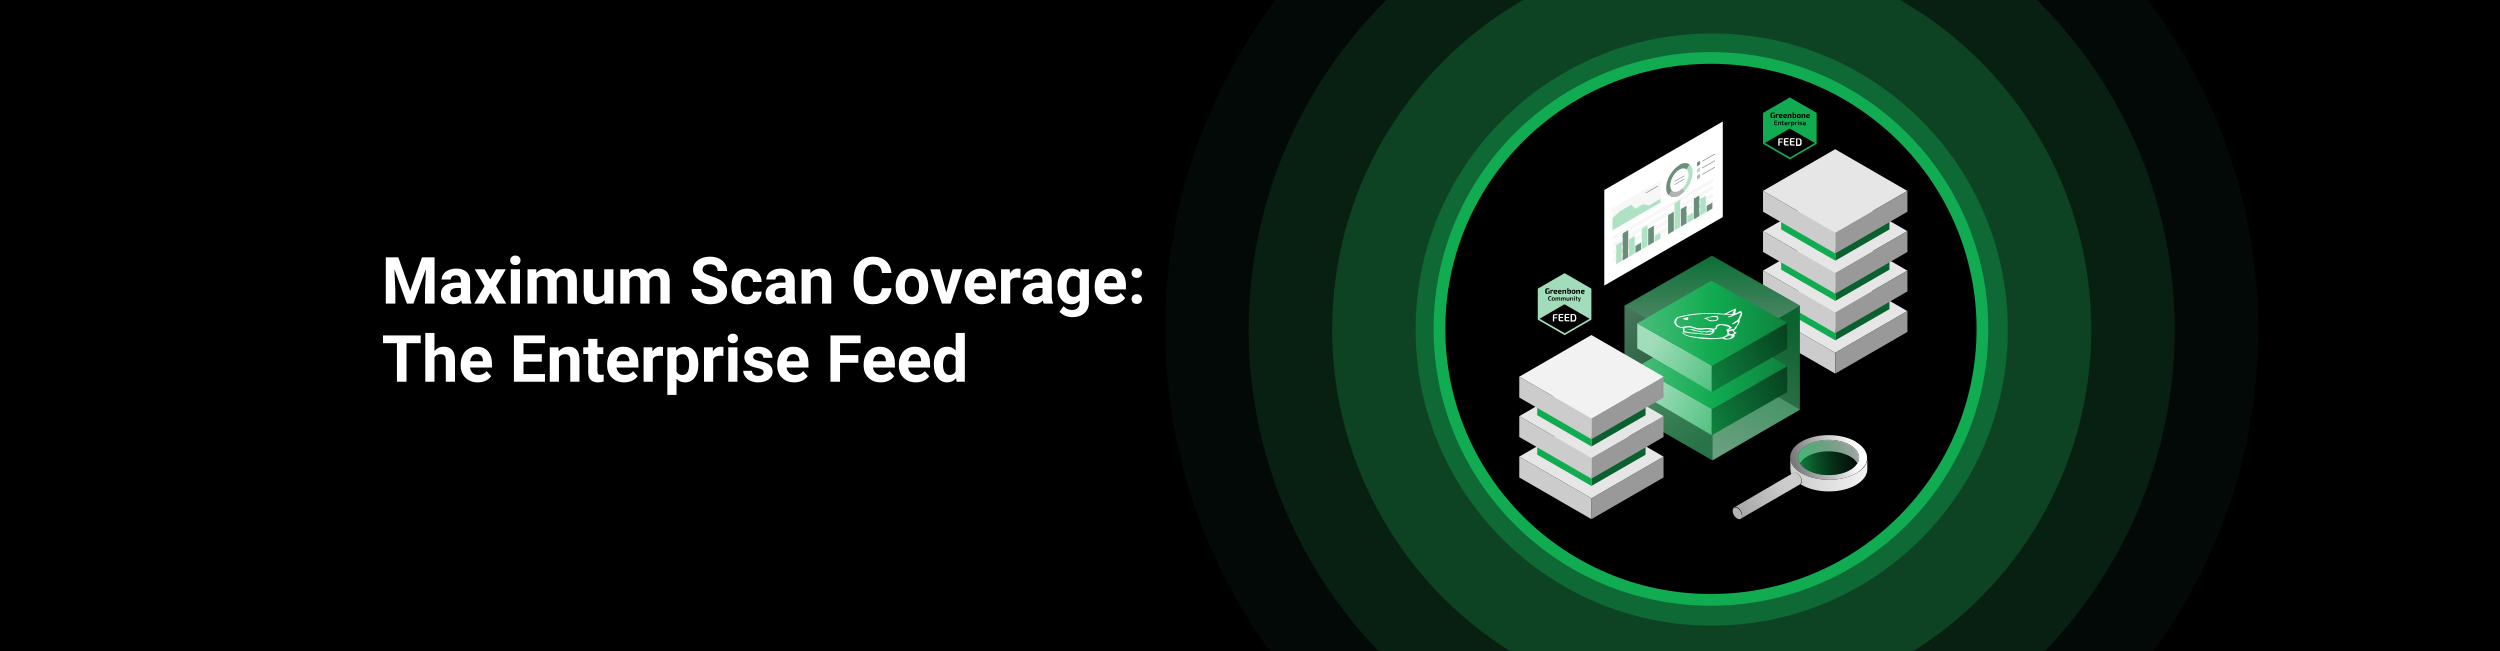 <?xml version="1.0" encoding="UTF-8" standalone="no"?> <svg xmlns="http://www.w3.org/2000/svg" xmlns:xlink="http://www.w3.org/1999/xlink" xmlns:serif="http://www.serif.com/" width="100%" height="100%" viewBox="0 0 1920 500" version="1.1" xml:space="preserve" style="fill-rule:evenodd;clip-rule:evenodd;stroke-miterlimit:10;"><rect x="0" y="0" width="1920" height="500" fill="#333333" stroke="none"/> <g> <clipPath id="_clip1"> <rect x="0" y="0" width="1920" height="500"></rect> </clipPath> <g clip-path="url(#_clip1)"> <g id="Banner_Feedvergleich"> <rect x="0" y="0" width="1920" height="500" style="fill:white;"></rect> <rect id="Path_12282" x="0" y="0" width="1920" height="500" style="fill-rule:nonzero;"></rect> <g id="Group_11122"> <g> <g id="Group_11121"> <g id="Group_11108"> <g> <clipPath id="_clip2"> <rect x="0" y="0" width="1920" height="500"></rect> </clipPath> <g clip-path="url(#_clip2)"> <g id="Group_11107"> <g id="Group_11106" opacity="0.8"> <g id="Group_11105"> <circle id="Ellipse_374" cx="1314.6" cy="253.1" r="483.8" style="fill:rgb(26,26,26);fill-opacity:0;"></circle> <circle id="Ellipse_375" cx="1314.6" cy="253.1" r="419.7" style="fill:rgb(24,55,37);fill-opacity:0.2;"></circle> <circle id="Ellipse_376" cx="1314.6" cy="253.1" r="355.6" style="fill:rgb(22,84,48);fill-opacity:0.4;"></circle> <circle id="Ellipse_377" cx="1314.6" cy="253.1" r="291.5" style="fill:rgb(21,113,59);fill-opacity:0.6;"></circle> <circle id="Ellipse_378" cx="1314.6" cy="253.1" r="227.4" style="fill:rgb(19,142,70);fill-opacity:0.8;"></circle> <circle id="Ellipse_379" cx="1314.6" cy="253.1" r="163.3" style="fill:rgb(17,171,81);"></circle> </g> </g> </g> </g> </g> </g> </g> </g> </g> <ellipse id="Ellipse_239" cx="1314" cy="252.6" rx="208.5" ry="208.1" style="stroke:rgb(17,171,81);stroke-width:9px;"></ellipse> <g id="Group_16106"> <g id="Group_16098"> <g id="Group_16096"> <g id="Group_9770"> <path id="Path_6774" d="M1409.5,286.9L1464.9,254.9L1464.9,238.9L1409.5,270.9L1409.5,286.9Z" style="fill:rgb(153,153,153);fill-rule:nonzero;"></path> <path id="Path_6775" d="M1354,254.9L1409.4,286.9L1409.4,270.9L1354,238.9L1354,254.9Z" style="fill:rgb(204,204,204);fill-rule:nonzero;"></path> <path id="Path_6776" d="M1409.4,270.9L1464.8,238.9L1409.4,206.9L1354,238.9L1409.4,270.9Z" style="fill:rgb(230,230,230);fill-rule:nonzero;"></path> </g> </g> <g id="Group_16095"> <g id="Group_9769"> <path id="Path_6772" d="M1409.5,261.4L1451.1,237.4L1451.1,229.4L1409.5,253.4L1409.5,261.4Z" style="fill:rgb(10,96,46);fill-rule:nonzero;"></path> <path id="Path_6773" d="M1367.9,237.4L1409.5,261.4L1409.5,253.4L1367.9,229.4L1367.9,237.4Z" style="fill:rgb(17,171,81);fill-rule:nonzero;"></path> </g> <g id="Group_9770-2"> <path id="Path_6774-2" d="M1409.5,255.8L1464.9,223.8L1464.9,207.8L1409.5,239.8L1409.5,255.8Z" style="fill:rgb(153,153,153);fill-rule:nonzero;"></path> <path id="Path_6775-2" d="M1354,223.8L1409.4,255.8L1409.4,239.8L1354,207.8L1354,223.8Z" style="fill:rgb(204,204,204);fill-rule:nonzero;"></path> <path id="Path_6776-2" d="M1409.4,239.8L1464.8,207.8L1409.4,175.8L1354,207.8L1409.4,239.8Z" style="fill:rgb(230,230,230);fill-rule:nonzero;"></path> </g> </g> <g id="Group_16094"> <g id="Group_9769-2"> <path id="Path_6772-2" d="M1409.5,231.1L1451.1,207.1L1451.1,199.1L1409.5,223.1L1409.5,231.1Z" style="fill:rgb(10,96,46);fill-rule:nonzero;"></path> <path id="Path_6773-2" d="M1367.9,207.1L1409.5,231.1L1409.5,223.1L1367.9,199.1L1367.9,207.1Z" style="fill:rgb(17,171,81);fill-rule:nonzero;"></path> </g> <g id="Group_9770-3"> <path id="Path_6774-3" d="M1409.5,225.5L1464.9,193.5L1464.9,177.5L1409.5,209.5L1409.5,225.5Z" style="fill:rgb(153,153,153);fill-rule:nonzero;"></path> <path id="Path_6775-3" d="M1354,193.5L1409.4,225.5L1409.4,209.5L1354,177.5L1354,193.5Z" style="fill:rgb(204,204,204);fill-rule:nonzero;"></path> <path id="Path_6776-3" d="M1409.4,209.5L1464.8,177.5L1409.4,145.5L1354,177.5L1409.4,209.5Z" style="fill:rgb(230,230,230);fill-rule:nonzero;"></path> </g> </g> <g id="Group_16092"> <g id="Group_9769-3"> <path id="Path_6772-3" d="M1409.5,200.2L1451.1,176.2L1451.1,168.2L1409.5,192.2L1409.5,200.2Z" style="fill:rgb(10,96,46);fill-rule:nonzero;"></path> <path id="Path_6773-3" d="M1367.9,176.2L1409.5,200.2L1409.5,192.2L1367.9,168.2L1367.9,176.2Z" style="fill:rgb(17,171,81);fill-rule:nonzero;"></path> </g> <g id="Group_9770-4"> <path id="Path_6774-4" d="M1409.5,194.6L1464.9,162.6L1464.9,146.6L1409.5,178.6L1409.5,194.6Z" style="fill:rgb(153,153,153);fill-rule:nonzero;"></path> <path id="Path_6775-4" d="M1354,162.6L1409.4,194.6L1409.4,178.6L1354,146.6L1354,162.6Z" style="fill:rgb(204,204,204);fill-rule:nonzero;"></path> <path id="Path_6776-4" d="M1409.4,178.6L1464.8,146.6L1409.4,114.6L1354,146.6L1409.4,178.6Z" style="fill:rgb(230,230,230);fill-rule:nonzero;"></path> </g> </g> </g> <g id="Group_16101"> <path id="Path_13557" d="M1354,86.7L1354,110.5L1374.6,122.4L1395.2,110.5L1395.2,86.7L1374.6,74.8L1354,86.7Z" style="fill:rgb(17,171,81);fill-rule:nonzero;"></path> <g id="Group_13412"> <path id="Path_12981" d="M1393.8,109.8L1374.7,120.9L1355.4,109.8L1374.5,98.7L1393.8,109.8Z" style="fill-rule:nonzero;"></path> </g> <g id="Group_13413"> <g id="Group_12902"> <path id="Path_12982" d="M1363,90.6L1362.3,90.6L1362.3,90.2C1361.9,90.5 1361.5,90.7 1361,90.7C1360.1,90.7 1359.7,90.1 1359.7,88.5C1359.7,86.9 1360.2,86.4 1361.6,86.4C1362,86.4 1362.5,86.4 1362.9,86.5L1362.9,87.2L1361.7,87.2C1361,87.2 1360.8,87.4 1360.8,88.6C1360.8,89.8 1361,90 1361.5,90C1361.8,90 1362,90 1362.2,89.8L1362.2,88.3L1363.1,88.3L1363.1,90.7L1363,90.6Z" style="fill-rule:nonzero;"></path> </g> <g id="Group_12903"> <path id="Path_12983" d="M1365.7,88.4L1365.5,88.4C1365.2,88.4 1364.9,88.4 1364.6,88.6L1364.6,90.6L1363.7,90.6L1363.7,87.6L1364.4,87.6L1364.4,88C1364.8,87.7 1365.2,87.5 1365.7,87.5L1365.9,87.5L1365.9,88.3L1365.7,88.4Z" style="fill-rule:nonzero;"></path> </g> <g id="Group_12904"> <path id="Path_12984" d="M1367,89.4C1367,89.8 1367.3,89.9 1367.7,89.9L1368.8,89.9L1368.8,90.5C1368.5,90.7 1368,90.7 1367.6,90.7C1366.5,90.7 1366.1,90.2 1366.1,89.2C1366.1,88.2 1366.5,87.6 1367.6,87.6C1368.7,87.6 1369,88 1369,88.6C1369,89.2 1368.7,89.4 1368.1,89.4L1367,89.4ZM1367.9,88.9C1368.1,88.9 1368.2,88.8 1368.2,88.6C1368.2,88.3 1368.1,88.2 1367.7,88.2C1367.3,88.2 1367.1,88.3 1367.1,88.9L1367.9,88.9Z" style="fill-rule:nonzero;"></path> </g> <g id="Group_12905"> <path id="Path_12985" d="M1370.4,89.4C1370.4,89.8 1370.7,89.9 1371.1,89.9L1372.2,89.9L1372.2,90.5C1371.9,90.7 1371.4,90.7 1371,90.7C1369.9,90.7 1369.5,90.2 1369.5,89.2C1369.5,88.2 1369.9,87.6 1371,87.6C1372.1,87.6 1372.4,88 1372.4,88.6C1372.4,89.2 1372.1,89.4 1371.5,89.4L1370.4,89.4ZM1371.2,88.9C1371.4,88.9 1371.5,88.8 1371.5,88.6C1371.5,88.3 1371.4,88.2 1371,88.2C1370.6,88.2 1370.4,88.3 1370.4,88.9L1371.2,88.9Z" style="fill-rule:nonzero;"></path> </g> <g id="Group_12906"> <path id="Path_12986" d="M1373.7,88.1C1374,87.8 1374.5,87.6 1375,87.6C1375.4,87.6 1375.8,87.8 1375.8,88.2L1375.8,90.6L1374.9,90.6L1374.9,88.7C1374.9,88.4 1374.9,88.4 1374.6,88.4C1374.3,88.4 1374,88.5 1373.8,88.7L1373.8,90.7L1372.9,90.7L1372.9,87.7L1373.6,87.7L1373.6,88.1L1373.7,88.1Z" style="fill-rule:nonzero;"></path> </g> <g id="Group_12907"> <path id="Path_12987" d="M1377.4,87.4L1377.4,88.1C1377.7,87.8 1378,87.6 1378.5,87.6C1379.3,87.6 1379.6,88 1379.6,89.1C1379.6,90.2 1379.3,90.7 1378.2,90.7C1377.7,90.7 1377.2,90.7 1376.7,90.5L1376.7,86.5L1377.6,86.5L1377.6,87.4L1377.4,87.4ZM1377.4,90L1378,90C1378.4,90 1378.6,89.8 1378.6,89.1C1378.6,88.4 1378.6,88.3 1378.1,88.3C1377.9,88.3 1377.7,88.4 1377.5,88.6L1377.5,90L1377.4,90Z" style="fill-rule:nonzero;"></path> </g> <g id="Group_12908"> <path id="Path_12988" d="M1383,89.1C1383,90.2 1382.6,90.7 1381.5,90.7C1380.4,90.7 1380,90.3 1380,89.1C1380,87.9 1380.4,87.5 1381.5,87.5C1382.6,87.5 1383,87.9 1383,89.1ZM1380.9,89.1C1380.9,89.8 1381,90 1381.5,90C1382,90 1382.1,89.8 1382.1,89.1C1382.1,88.4 1382,88.2 1381.5,88.2C1381,88.2 1380.9,88.4 1380.9,89.1Z" style="fill-rule:nonzero;"></path> </g> <g id="Group_12909"> <path id="Path_12989" d="M1384.4,88.1C1384.7,87.8 1385.2,87.6 1385.7,87.6C1386.1,87.6 1386.5,87.8 1386.5,88.2L1386.5,90.6L1385.6,90.6L1385.6,88.7C1385.6,88.4 1385.6,88.4 1385.3,88.4C1385,88.4 1384.7,88.5 1384.5,88.7L1384.5,90.7L1383.6,90.7L1383.6,87.7L1384.3,87.7L1384.3,88.1L1384.4,88.1Z" style="fill-rule:nonzero;"></path> </g> <g id="Group_12910"> <path id="Path_12990" d="M1388,89.4C1388,89.8 1388.3,89.9 1388.7,89.9L1389.8,89.9L1389.8,90.5C1389.5,90.7 1389,90.7 1388.6,90.7C1387.5,90.7 1387.1,90.2 1387.1,89.2C1387.1,88.2 1387.5,87.6 1388.6,87.6C1389.7,87.6 1390,88 1390,88.6C1390,89.2 1389.7,89.4 1389.1,89.4L1388,89.4ZM1388.8,88.9C1389,88.9 1389.1,88.8 1389.1,88.6C1389.1,88.3 1389,88.2 1388.6,88.2C1388.2,88.2 1388,88.3 1388,88.9L1388.8,88.9Z" style="fill-rule:nonzero;"></path> </g> </g> <g id="Group_13414"> <g id="Group_12912"> <path id="Path_12991" d="M1365,96.1L1363.4,96.1C1363,96.1 1362.7,95.9 1362.6,95.5L1362.6,93.3C1362.6,92.9 1362.9,92.6 1363.3,92.6L1364.9,92.6L1364.9,93.1L1363.5,93.1C1363.3,93.1 1363.2,93.1 1363.2,93.4L1363.2,94L1364.7,94L1364.7,94.5L1363.2,94.5L1363.2,95.3C1363.2,95.5 1363.2,95.6 1363.5,95.6L1364.9,95.6L1364.9,96.1L1365,96.1Z" style="fill-rule:nonzero;"></path> </g> <g id="Group_12913"> <path id="Path_12992" d="M1366.1,93.9C1366.4,93.6 1366.8,93.5 1367.2,93.5C1367.5,93.5 1367.9,93.7 1367.9,94L1367.9,96.1L1367.3,96.1L1367.3,94.4C1367.3,94.1 1367.3,94 1367,94C1366.7,94 1366.4,94.1 1366.2,94.3L1366.2,96.1L1365.6,96.1L1365.6,93.6L1366.1,93.6L1366.1,94L1366.1,93.9Z" style="fill-rule:nonzero;"></path> </g> <g id="Group_12914"> <path id="Path_12993" d="M1369.4,95.3C1369.4,95.5 1369.4,95.6 1369.7,95.6L1370,95.6L1370,96.1L1369.4,96.1C1369,96.1 1368.7,95.9 1368.7,95.5L1368.7,94L1368.2,94L1368.2,93.6L1368.7,93.6L1368.7,92.8L1369.3,92.8L1369.3,93.5L1370,93.5L1370,94L1369.3,94L1369.3,95.3L1369.4,95.3Z" style="fill-rule:nonzero;"></path> </g> <g id="Group_12915"> <path id="Path_12994" d="M1371.2,95.1C1371.2,95.6 1371.4,95.7 1371.9,95.7L1372.8,95.7L1372.8,96.1C1372.5,96.2 1372.2,96.3 1371.8,96.3C1370.9,96.3 1370.5,95.9 1370.5,95C1370.5,94.1 1370.9,93.7 1371.7,93.7C1372.5,93.7 1372.8,94 1372.8,94.6C1372.8,95.2 1372.6,95.3 1372.1,95.3L1371.1,95.3L1371.2,95.1ZM1372.1,94.7C1372.3,94.7 1372.3,94.5 1372.3,94.4C1372.3,94.1 1372.2,94 1371.8,94C1371.4,94 1371.2,94.1 1371.2,94.7L1372.1,94.7Z" style="fill-rule:nonzero;"></path> </g> <g id="Group_12916"> <path id="Path_12995" d="M1375.1,94.1L1374.9,94.1C1374.6,94.1 1374.3,94.1 1374.1,94.3L1374.1,96.1L1373.5,96.1L1373.5,93.6L1374,93.6L1374,94C1374.3,93.7 1374.7,93.6 1375.1,93.6L1375.2,93.6L1375.2,94.2L1375.1,94.1Z" style="fill-rule:nonzero;"></path> </g> <g id="Group_12917"> <path id="Path_12996" d="M1376.2,93.9C1376.5,93.6 1376.8,93.5 1377.2,93.5C1377.8,93.5 1378.1,94 1378.1,94.8C1378.1,95.6 1377.8,96.1 1377.1,96.1C1376.8,96.1 1376.5,96.1 1376.2,95.9L1376.2,97.1L1375.6,97.1L1375.6,93.6L1376.1,93.6L1376.1,94L1376.2,93.9ZM1376.2,95.5C1376.4,95.5 1376.6,95.5 1376.9,95.6C1377.3,95.6 1377.4,95.5 1377.4,94.8C1377.4,94.1 1377.3,94 1377,94C1376.7,94 1376.5,94.1 1376.3,94.3L1376.3,95.5L1376.2,95.5Z" style="fill-rule:nonzero;"></path> </g> <g id="Group_12918"> <path id="Path_12997" d="M1380.3,94.1L1380.1,94.1C1379.8,94.1 1379.5,94.1 1379.3,94.3L1379.3,96.1L1378.7,96.1L1378.7,93.6L1379.2,93.6L1379.2,94C1379.5,93.7 1379.9,93.6 1380.3,93.6L1380.4,93.6L1380.4,94.2L1380.3,94.1Z" style="fill-rule:nonzero;"></path> </g> <g id="Group_12919"> <path id="Path_12998" d="M1381.3,92.5C1381.3,92.5 1381.5,92.5 1381.5,92.6L1381.5,92.9C1381.5,92.9 1381.5,93.1 1381.4,93.1L1381.1,93.1C1381.1,93.1 1380.9,93.1 1380.9,93L1380.9,92.7C1380.9,92.7 1380.9,92.5 1381,92.5L1381.3,92.5ZM1380.8,96.1L1380.8,93.6L1381.4,93.6L1381.4,96.1L1380.8,96.1Z" style="fill-rule:nonzero;"></path> </g> <g id="Group_12920"> <path id="Path_12999" d="M1382.6,95C1382.2,95 1382,94.6 1382,94.3C1382,93.7 1382.3,93.6 1383,93.6L1384.1,93.6L1384.1,94L1383.1,94C1382.8,94 1382.6,94 1382.6,94.2C1382.6,94.4 1382.7,94.4 1382.9,94.5L1383.6,94.7C1384,94.8 1384.2,95 1384.2,95.4C1384.2,95.8 1383.9,96.1 1383.1,96.1L1382,96.1L1382,95.7L1382.9,95.7C1383.4,95.7 1383.6,95.7 1383.6,95.5C1383.6,95.3 1383.5,95.3 1383.2,95.2L1382.5,95L1382.6,95Z" style="fill-rule:nonzero;"></path> </g> <g id="Group_12921"> <path id="Path_13000" d="M1385.4,95.1C1385.4,95.6 1385.6,95.7 1386.1,95.7L1387,95.7L1387,96.1C1386.7,96.2 1386.4,96.3 1386,96.3C1385.1,96.3 1384.7,95.9 1384.7,95C1384.7,94.1 1385.1,93.7 1385.9,93.7C1386.7,93.7 1387,94 1387,94.6C1387,95.2 1386.8,95.3 1386.3,95.3L1385.3,95.3L1385.4,95.1ZM1386.2,94.7C1386.4,94.7 1386.4,94.5 1386.4,94.4C1386.4,94.1 1386.3,94 1385.9,94C1385.5,94 1385.3,94.1 1385.3,94.7L1386.2,94.7Z" style="fill-rule:nonzero;"></path> </g> </g> <g id="Group_13415"> <path id="Path_13065" d="M1367.2,107.1C1366.8,107.1 1366.7,107.2 1366.7,107.6L1366.7,108.7L1368.9,108.7L1368.9,109.5L1366.7,109.5L1366.7,111.9L1365.7,111.9L1365.7,107.4C1365.7,106.8 1366.1,106.3 1366.7,106.3L1369.3,106.3L1369.3,107.1L1367.2,107.1Z" style="fill:white;fill-rule:nonzero;"></path> <path id="Path_13066" d="M1373.7,111.8L1371.2,111.8C1370.6,111.8 1370.1,111.5 1370,110.9L1370,107.2C1370,106.6 1370.5,106.1 1371,106.1L1373.7,106.1L1373.7,106.9L1371.5,106.9C1371.2,106.9 1371.1,107 1371.1,107.4L1371.1,108.4L1373.4,108.4L1373.4,109.2L1371.1,109.2L1371.1,110.4C1371.1,110.7 1371.2,110.9 1371.5,110.9L1373.7,110.9L1373.7,111.8Z" style="fill:white;fill-rule:nonzero;"></path> <path id="Path_13067" d="M1378.3,111.8L1375.8,111.8C1375.2,111.8 1374.7,111.5 1374.6,110.9L1374.6,107.2C1374.6,106.6 1375.1,106.1 1375.6,106.1L1378.3,106.1L1378.3,106.9L1376.1,106.9C1375.8,106.9 1375.7,107 1375.7,107.4L1375.7,108.4L1378,108.4L1378,109.2L1375.7,109.2L1375.7,110.4C1375.7,110.7 1375.8,110.9 1376.1,110.9L1378.3,110.9L1378.3,111.8Z" style="fill:white;fill-rule:nonzero;"></path> <path id="Path_13068" d="M1379.3,106.3L1381.4,106.3C1383.1,106.3 1383.7,107 1383.7,109.2C1383.7,111.4 1383.1,112.1 1381.4,112.1L1379.3,112.1L1379.3,106.3ZM1380.3,111L1381.4,111C1382.3,111 1382.6,110.5 1382.6,109C1382.6,107.5 1382.3,107 1381.4,107L1380.3,107L1380.3,111Z" style="fill:white;fill-rule:nonzero;"></path> </g> </g> </g> <g id="Group_16104"> <path id="Union_214" d="M1303.2,346.7L1247.6,314.7L1247.6,234.5L1247.8,234.5L1314.7,196.3L1382.1,234.6L1382.3,234.6C1382.3,234.5 1382.3,234.7 1382.3,234.7L1382.3,314.5L1373.5,319.6L1315.2,353.5L1303.2,346.6L1303.2,346.7Z" style="fill:rgb(7,67,32);fill-rule:nonzero;"></path> <g id="Group_14520"> <g id="Group_13670"> <g id="Group_13619" opacity="0.4"> <g id="Group_13618"> <g id="Group_13617"> <path id="Path_13591" d="M1382.4,314.6L1315.3,353.6L1247.7,314.6L1314.8,275.6L1382.4,314.6Z" style="fill:rgb(122,207,158);fill-rule:nonzero;"></path> </g> </g> </g> <g id="Group_8367" opacity="0.6"> <g id="Gruppe_3506-4"> <g id="Gruppe_53-38" opacity="0.5"> <path id="Pfad_1399-38" d="M1382.3,234.5L1382.3,314.7L1315.2,353.3L1315.2,273.1L1382.3,234.5Z" style="fill:url(#_Linear3);fill-rule:nonzero;"></path> </g> <g id="Gruppe_54-38" opacity="0.5"> <path id="Pfad_1400-38" d="M1315.2,273.1L1315.2,353.6L1247.6,314.7L1247.6,234.5L1315.2,273.1Z" style="fill:url(#_Linear4);fill-rule:nonzero;"></path> </g> <g id="Gruppe_55-38" opacity="0.7"> <path id="Pfad_1401-48" d="M1382.4,234.8L1315.4,273.6L1247.7,234.8L1314.7,196.4L1382.4,234.8Z" style="fill:url(#_Linear5);fill-rule:nonzero;"></path> </g> </g> </g> </g> <g id="Group_13997"> <g id="Group_13996"> <g id="Group_13995"> <g id="Group_13994"> <g id="Gruppe_54-38-2"> <path id="Pfad_1400-38-2" d="M1314.7,314.1L1314.7,334.3L1257.4,300.7L1257.4,281.5L1314.7,314.1Z" style="fill:url(#_Linear6);fill-rule:nonzero;"></path> </g> <g id="Gruppe_53-38-2"> <path id="Pfad_1399-38-2" d="M1372.6,281.1L1372.6,301.1L1314.6,334.3L1314.6,314.1L1372.6,281.1Z" style="fill:url(#_Linear7);fill-rule:nonzero;"></path> </g> <g id="Gruppe_55-38-2"> <path id="Pfad_1401-48-2" d="M1372.6,281.1L1314.7,314.1L1257.4,281.6L1314.2,248.8L1372.6,281.1Z" style="fill:url(#_Linear8);fill-rule:nonzero;"></path> </g> </g> <g id="Group_13237"> <g id="Gruppe_54-38-3"> <path id="Pfad_1400-38-3" d="M1314.7,280.9L1314.7,301.1L1257.4,267.5L1257.4,248.3L1314.7,280.9Z" style="fill:url(#_Linear9);fill-rule:nonzero;"></path> </g> <g id="Gruppe_53-38-3"> <path id="Pfad_1399-38-3" d="M1372.6,247.9L1372.6,267.9L1314.6,301.1L1314.6,280.9L1372.6,247.9Z" style="fill:url(#_Linear10);fill-rule:nonzero;"></path> </g> <g id="Gruppe_55-38-3"> <path id="Pfad_1401-48-3" d="M1372.6,247.9L1314.7,280.9L1257.4,248.4L1314.2,215.6L1372.6,247.9Z" style="fill:url(#_Linear11);fill-rule:nonzero;"></path> </g> </g> <g id="Group_13990"> <g id="Group_13603"> <g id="Group_13599"> <g id="Group_13597"> <path id="Path_13571" d="M1332.1,256.9C1333.4,260.5 1325.4,261.4 1323.7,260.4C1323.5,260.4 1323.4,260.1 1323.4,260C1321.9,260 1320.3,260 1318.8,260.3C1312.4,261 1300.5,259.8 1295.3,257.9C1294.2,257.3 1293.5,257 1293,256.7C1292.3,256.3 1292.2,256.1 1292.3,255.5C1292.3,254.6 1293.3,252.7 1292.1,252C1291.8,251.9 1291.6,251.8 1291.3,251.8C1290.4,251.7 1289.5,251.4 1288.6,251.1C1288.6,251.1 1288.5,251.1 1288.4,251C1285,249.1 1285,245.2 1288.7,243.4C1297.9,240.8 1308.3,240.1 1318.4,240.6L1319.2,240.6C1320,240.6 1320.7,240.6 1321.5,240.8C1325,241.2 1324.8,240.9 1328,239.2L1331.7,237.5L1332.8,236.9C1333.5,237.3 1333.2,238.3 1333,238.8C1332.8,239.2 1332.8,239.7 1332.8,240.1C1332.8,240.3 1332.8,240.5 1333,240.5C1333.3,240.6 1333.9,240.5 1335.1,239.7C1336.5,238.9 1336.7,238.8 1336.9,238.9C1337,238.9 1337.1,239.1 1337.3,239.2C1339.3,241.5 1336.2,243.9 1336,246.2C1336.4,246.7 1335.5,248.9 1334.6,249.8C1334.2,250.3 1333.9,250.8 1333.7,251.5C1333.7,252 1333.4,252.4 1333,252.7C1332.6,253 1332.2,253.3 1331.9,253.7C1331.5,254.2 1331.4,254.4 1332.1,254.7C1332.2,254.7 1332.4,254.9 1332.6,255L1333.9,255.6L1332.1,256.7L1332.1,256.9ZM1291.8,251C1294,250.8 1295.8,250.2 1298.2,250.5C1298.7,250.6 1300.4,251 1301.9,251.5C1305.2,252.9 1308.8,251.7 1312.3,251.9C1314.9,252.4 1316.6,252.5 1317,252.3C1317.4,252 1317.6,251.5 1317.7,251C1318.1,249.1 1319.9,248.6 1324.4,249.1C1326.3,249.3 1326.9,249.4 1327.7,249.8C1328,249.9 1328.2,250.1 1328.6,250.4C1329.1,250.7 1329.6,251.1 1330,251.6C1329.6,252 1329.2,252.4 1328.7,252.7C1328,253.2 1327.7,253.5 1327.8,253.6C1327.9,253.7 1328.3,253.6 1329,253.1C1329.4,252.9 1329.9,252.8 1330.4,252.7L1331,252.7C1332,252.7 1332,252.7 1332.1,252.1C1332.2,251.7 1332.5,251.3 1332.9,251C1333.8,250.1 1334.4,248.9 1334.8,247.7L1334.8,247.1C1334.5,246.9 1333.3,247.8 1332.4,248.3C1331.9,248.6 1331.3,248.9 1330.7,249L1330.3,249C1330,248.8 1330.6,248.2 1332.1,247.3C1334.5,245.9 1335.2,245.1 1335.9,243.1C1336.1,242.3 1336.8,241.5 1336.8,240.7L1336.8,240.5C1336.8,240.5 1336.8,240.4 1336.7,240.3C1336.6,240.3 1336.2,240.3 1335.4,240.7C1329.9,243.2 1328,243.9 1327.3,243.7L1327.2,243.7C1326.7,243.4 1327.1,243.1 1328,242.9L1328.4,242.9C1329.1,242.8 1329.7,242.5 1330.3,242.2C1314.9,240.6 1304.2,240.3 1288.9,244C1288.7,244.2 1288.6,244.4 1288.4,244.6C1286.7,246.8 1287,249.2 1289.3,250.5C1290.1,251 1291.1,251.2 1292,251.3M1308.8,259.3C1314.8,259.9 1325.3,260.4 1326.8,256.1C1326.7,255.5 1326.5,254.9 1326.2,254.3C1325.7,253.3 1325.8,253 1326.5,252.8C1327.8,252.4 1328.4,251.5 1327.8,251.2C1325.9,250.4 1324,249.9 1322,249.6C1320.4,249.6 1318.5,250.8 1318.6,251.8C1318.6,252.2 1318.6,252.4 1318.3,252.6C1317.8,252.9 1317.3,253.1 1316.7,253.2C1316.2,253.3 1316.1,253.4 1316.5,253.6C1317.3,254 1316.4,255.5 1314.8,256.5C1313.8,257.1 1312.7,257.3 1311.5,257.1C1307.3,256.7 1296.9,256 1293.6,255.3L1293.4,255.3C1292.8,255 1292.6,255.4 1293.1,256.1C1293.4,256.3 1293.7,256.6 1294,256.7C1297.5,258.7 1304.2,258.7 1308.7,259.3M1293.8,252.3C1293.5,253.3 1293.6,254 1294.4,254.4C1295.6,254.9 1296.9,255.2 1298.2,255.3C1302.4,255.4 1306.5,256.3 1310.8,256.5C1311.9,256.5 1312.9,256.4 1313.9,256C1315.1,255.5 1315.1,255.4 1314.2,255C1313.4,254.5 1313.3,254.5 1312.2,255C1311.2,255.5 1310.9,255.5 1310.2,255.2C1309.5,254.9 1308.8,254.9 1308.1,255.1C1307,255.3 1305.9,255.1 1304.9,254.8C1303.9,254.5 1302.9,254.3 1301.9,254.2C1301.3,254.2 1300.7,254 1300.1,253.7C1298.9,253.1 1297.6,252.8 1296.2,252.9L1295.2,252.9C1296.1,252.7 1297,252.6 1297.8,252.7C1299.7,252.7 1300.4,252.7 1301.1,253.2C1301.9,253.6 1302.8,253.8 1303.7,253.9C1304.6,253.9 1305.4,254.2 1306.3,254.4C1307,254.6 1307.7,254.6 1308.3,254.4C1308.9,254.2 1309.5,254.2 1310,254.4C1310.5,254.7 1310.8,254.6 1311.4,254.3C1312.3,253.7 1313.5,253.7 1314.4,254.3C1315.2,254.8 1315.3,254.8 1315.1,254.3C1315,253.9 1314.7,253.6 1314.3,253.4C1313.1,252.7 1310.9,252.5 1308.5,253C1306.9,253.4 1305.2,253.3 1303.5,252.9C1302.2,252.7 1301,252.3 1299.8,251.9C1298.5,251.4 1297.1,251.3 1295.7,251.5L1293.8,251.8L1293.5,252.6M1330.1,239.1C1327.4,240.3 1326.1,241.1 1326.3,241.3C1327.6,241.3 1330.4,241.8 1330.7,240.9C1330.7,240.3 1330.9,239.8 1331.3,239.3L1332,238.2L1330.1,239.1M1328.2,259.8C1328.5,259.7 1328.8,259.5 1329.1,259.3C1329.9,258.7 1330.2,258.1 1329.7,257.7C1329.4,257.6 1329,257.5 1328.7,257.5L1328.5,257.5C1328,257.6 1327.4,257.8 1327,258.1C1326.6,258.4 1326.1,258.6 1325.6,258.7C1324.6,258.7 1324.4,259.4 1325.1,259.8C1326.1,260.2 1327.2,260.2 1328.2,259.8M1328.8,256.5L1330,256.5C1330.9,256.6 1332.1,255.9 1331.7,255.4C1331.5,255.2 1331.3,254.9 1331.1,254.6C1331.1,254.4 1330.8,254.2 1330.6,254C1330.4,253.9 1330.1,253.9 1329.5,254C1329.4,254 1329.2,254 1329,254.2C1327.4,254.7 1327.2,255.3 1328,255.8C1328.3,256.3 1328.3,256.5 1328.4,256.5L1328.8,256.5M1336.1,239.6L1336,239.6L1336.1,239.6" style="fill:white;fill-rule:nonzero;"></path> </g> <g id="Group_13598"> <path id="Path_13572" d="M1296.3,243.8C1296.5,244 1296.7,244.3 1296.7,244.6C1296.7,245 1296.5,245.4 1296.1,245.6C1295.6,245.9 1295,245.9 1294.4,245.6C1294,245.4 1293.5,245.3 1293.1,245.2C1292.9,245.2 1292.6,245.2 1292.4,245.1C1292.2,245 1292.3,244.8 1292.6,244.6C1293.7,244.1 1294.9,243.7 1296.2,243.6L1296.3,243.6L1296.3,243.8Z" style="fill:white;fill-rule:nonzero;"></path> </g> </g> <g id="Group_13600"> </g> <g id="Group_13601"> </g> <g id="Group_13602"> <path id="Path_13575" d="M1319.3,243.7C1320.2,244.2 1319.9,245.4 1318.6,246.2C1314.7,247.2 1313.3,246.8 1312.2,246.2C1312,246.1 1311.8,245.9 1311.6,245.8C1311.4,245.7 1311.2,245.5 1311,245.4C1310.5,245.1 1309.9,244.9 1309.3,244.9L1308.5,244.9C1308.5,244.8 1308.6,244.6 1308.9,244.5C1310,244 1311.1,243.7 1312.3,243.5C1313.3,243.3 1314.2,243.1 1315.2,242.8C1316,242.7 1316.8,242.6 1317.6,242.6L1319.6,242.6C1319.7,242.6 1319.6,242.8 1319.1,243.1C1318.8,243.3 1319.1,243.7 1319.5,243.9L1319.3,243.7ZM1318.1,245.6C1318.2,245.6 1318.4,245.4 1318.5,245.3C1319.2,244.6 1319,244.3 1318.5,244C1318.1,243.8 1317.7,243.6 1317.4,243.5C1316.7,243.2 1313.5,243.5 1311.5,244.2C1311.4,244.2 1311.3,244.2 1311.2,244.3C1310.8,244.5 1311,244.8 1311.8,245.3C1313.5,246.3 1316.8,246.3 1318.2,245.6" style="fill:white;fill-rule:nonzero;"></path> </g> </g> </g> </g> </g> </g> </g> </g> <g id="Group_16105"> <g id="Group_16099"> <g id="Group_16096-2"> <g id="Group_9770-5"> <path id="Path_6774-5" d="M1222.2,398.7L1277.6,366.7L1277.6,350.7L1222.2,382.7L1222.2,398.7Z" style="fill:rgb(153,153,153);fill-rule:nonzero;"></path> <path id="Path_6775-5" d="M1166.8,366.7L1222.2,398.7L1222.2,382.7L1166.8,350.7L1166.8,366.7Z" style="fill:rgb(204,204,204);fill-rule:nonzero;"></path> <path id="Path_6776-5" d="M1222.2,382.7L1277.6,350.7L1222.2,318.7L1166.8,350.7L1222.2,382.7Z" style="fill:rgb(230,230,230);fill-rule:nonzero;"></path> </g> </g> <g id="Group_16095-2"> <g id="Group_9769-4"> <path id="Path_6772-4" d="M1222.2,373.2L1263.8,349.2L1263.8,341.2L1222.2,365.2L1222.2,373.2Z" style="fill:rgb(10,96,46);fill-rule:nonzero;"></path> <path id="Path_6773-4" d="M1180.6,349.2L1222.2,373.2L1222.2,365.2L1180.6,341.2L1180.6,349.2Z" style="fill:rgb(17,171,81);fill-rule:nonzero;"></path> </g> <g id="Group_9770-6"> <path id="Path_6774-6" d="M1222.2,367.6L1277.6,335.6L1277.6,319.6L1222.2,351.6L1222.2,367.6Z" style="fill:rgb(153,153,153);fill-rule:nonzero;"></path> <path id="Path_6775-6" d="M1166.8,335.6L1222.2,367.6L1222.2,351.6L1166.8,319.6L1166.8,335.6Z" style="fill:rgb(204,204,204);fill-rule:nonzero;"></path> <path id="Path_6776-6" d="M1222.2,351.6L1277.6,319.6L1222.2,287.6L1166.8,319.6L1222.2,351.6Z" style="fill:rgb(230,230,230);fill-rule:nonzero;"></path> </g> </g> <g id="Group_16094-2"> <g id="Group_9769-5"> <path id="Path_6772-5" d="M1222.2,342.9L1263.8,318.9L1263.8,310.9L1222.2,334.9L1222.2,342.9Z" style="fill:rgb(10,96,46);fill-rule:nonzero;"></path> <path id="Path_6773-5" d="M1180.6,318.9L1222.2,342.9L1222.2,334.9L1180.6,310.9L1180.6,318.9Z" style="fill:rgb(17,171,81);fill-rule:nonzero;"></path> </g> <g id="Group_9770-7"> <path id="Path_6774-7" d="M1222.2,337.3L1277.6,305.3L1277.6,289.3L1222.2,321.3L1222.2,337.3Z" style="fill:rgb(153,153,153);fill-rule:nonzero;"></path> <path id="Path_6775-7" d="M1166.8,305.3L1222.2,337.3L1222.2,321.3L1166.8,289.3L1166.8,305.3Z" style="fill:rgb(204,204,204);fill-rule:nonzero;"></path> <path id="Path_6776-7" d="M1222.2,321.3L1277.6,289.3L1222.2,257.3L1166.8,289.3L1222.2,321.3Z" style="fill:rgb(242,242,242);fill-rule:nonzero;"></path> </g> </g> </g> <g id="Group_16102"> <g id="Group_14321"> <path id="Path_13556" d="M1181,221.7L1181,245.5L1201.6,257.4L1222.2,245.5L1222.2,221.7L1201.6,209.8L1181,221.7Z" style="fill:rgb(161,221,186);fill-rule:nonzero;"></path> <g id="Group_13407"> <path id="Path_12981-2" d="M1220.8,244.8L1201.7,255.9L1182.4,244.8L1201.5,233.7L1220.8,244.8Z" style="fill-rule:nonzero;"></path> </g> <g id="Group_13408"> <g id="Group_12902-2"> <path id="Path_12982-2" d="M1190,225.6L1189.3,225.6L1189.3,225.2C1188.9,225.5 1188.5,225.7 1188,225.7C1187.1,225.7 1186.7,225.1 1186.7,223.5C1186.7,221.9 1187.2,221.4 1188.6,221.4C1189,221.4 1189.5,221.4 1189.9,221.5L1189.9,222.2L1188.7,222.2C1188,222.2 1187.8,222.4 1187.8,223.6C1187.8,224.8 1188,225 1188.5,225C1188.8,225 1189,225 1189.2,224.8L1189.2,223.3L1190.1,223.3L1190.1,225.7L1190,225.6Z" style="fill-rule:nonzero;"></path> </g> <g id="Group_12903-2"> <path id="Path_12983-2" d="M1192.7,223.4L1192.5,223.4C1192.2,223.4 1191.9,223.4 1191.6,223.6L1191.6,225.6L1190.7,225.6L1190.7,222.6L1191.4,222.6L1191.4,223C1191.8,222.7 1192.2,222.5 1192.7,222.5L1192.9,222.5L1192.9,223.3L1192.7,223.4Z" style="fill-rule:nonzero;"></path> </g> <g id="Group_12904-2"> <path id="Path_12984-2" d="M1194,224.4C1194,224.8 1194.3,224.9 1194.7,224.9L1195.8,224.9L1195.8,225.5C1195.5,225.7 1195,225.7 1194.6,225.7C1193.5,225.7 1193.1,225.2 1193.1,224.2C1193.1,223.2 1193.5,222.6 1194.6,222.6C1195.7,222.6 1196,223 1196,223.6C1196,224.2 1195.7,224.4 1195.1,224.4L1194,224.4ZM1194.8,223.9C1195,223.9 1195.1,223.8 1195.1,223.6C1195.1,223.3 1195,223.2 1194.6,223.2C1194.2,223.2 1194,223.3 1194,223.9L1194.8,223.9Z" style="fill-rule:nonzero;"></path> </g> <g id="Group_12905-2"> <path id="Path_12985-2" d="M1197.3,224.4C1197.3,224.8 1197.6,224.9 1198,224.9L1199.1,224.9L1199.1,225.5C1198.8,225.7 1198.3,225.7 1197.9,225.7C1196.8,225.7 1196.4,225.2 1196.4,224.2C1196.4,223.2 1196.8,222.6 1197.9,222.6C1199,222.6 1199.3,223 1199.3,223.6C1199.3,224.2 1199,224.4 1198.4,224.4L1197.3,224.4ZM1198.2,223.9C1198.4,223.9 1198.5,223.8 1198.5,223.6C1198.5,223.3 1198.4,223.2 1198,223.2C1197.6,223.2 1197.4,223.3 1197.4,223.9L1198.2,223.9Z" style="fill-rule:nonzero;"></path> </g> <g id="Group_12906-2"> <path id="Path_12986-2" d="M1200.7,223.1C1201,222.8 1201.5,222.6 1202,222.6C1202.4,222.6 1202.8,222.8 1202.8,223.2L1202.8,225.6L1201.9,225.6L1201.9,223.7C1201.9,223.4 1201.9,223.4 1201.6,223.4C1201.3,223.4 1201,223.5 1200.8,223.7L1200.8,225.7L1199.9,225.7L1199.9,222.7L1200.6,222.7L1200.6,223.1L1200.7,223.1Z" style="fill-rule:nonzero;"></path> </g> <g id="Group_12907-2"> <path id="Path_12987-2" d="M1204.4,222.3L1204.4,223C1204.7,222.7 1205,222.5 1205.5,222.5C1206.3,222.5 1206.6,222.9 1206.6,224C1206.6,225.1 1206.3,225.6 1205.2,225.6C1204.7,225.6 1204.2,225.6 1203.7,225.4L1203.7,221.4L1204.6,221.4L1204.6,222.3L1204.4,222.3ZM1204.4,225L1205,225C1205.4,225 1205.6,224.8 1205.6,224.1C1205.6,223.4 1205.6,223.3 1205.1,223.3C1204.9,223.3 1204.7,223.4 1204.5,223.6L1204.5,225L1204.4,225Z" style="fill-rule:nonzero;"></path> </g> <g id="Group_12908-2"> <path id="Path_12988-2" d="M1210,224.1C1210,225.2 1209.6,225.7 1208.5,225.7C1207.4,225.7 1207,225.3 1207,224.1C1207,222.9 1207.4,222.5 1208.5,222.5C1209.6,222.5 1210,222.9 1210,224.1ZM1207.8,224.1C1207.8,224.8 1207.9,225 1208.4,225C1208.9,225 1209,224.8 1209,224.1C1209,223.4 1208.9,223.2 1208.4,223.2C1207.9,223.2 1207.8,223.4 1207.8,224.1Z" style="fill-rule:nonzero;"></path> </g> <g id="Group_12909-2"> <path id="Path_12989-2" d="M1211.3,223.1C1211.6,222.8 1212.1,222.6 1212.6,222.6C1213,222.6 1213.4,222.8 1213.4,223.2L1213.4,225.6L1212.5,225.6L1212.5,223.7C1212.5,223.4 1212.5,223.4 1212.2,223.4C1211.9,223.4 1211.6,223.5 1211.4,223.7L1211.4,225.7L1210.5,225.7L1210.5,222.7L1211.2,222.7L1211.2,223.1L1211.3,223.1Z" style="fill-rule:nonzero;"></path> </g> <g id="Group_12910-2"> <path id="Path_12990-2" d="M1215,224.4C1215,224.8 1215.3,224.9 1215.7,224.9L1216.8,224.9L1216.8,225.5C1216.5,225.7 1216,225.7 1215.6,225.7C1214.5,225.7 1214.1,225.2 1214.1,224.2C1214.1,223.2 1214.5,222.6 1215.6,222.6C1216.7,222.6 1217,223 1217,223.6C1217,224.2 1216.7,224.4 1216.1,224.4L1215,224.4ZM1215.8,223.9C1216,223.9 1216.1,223.8 1216.1,223.6C1216.1,223.3 1216,223.2 1215.6,223.2C1215.2,223.2 1215,223.3 1215,223.9L1215.8,223.9Z" style="fill-rule:nonzero;"></path> </g> </g> <g id="Group_13409"> <path id="Path_13065-2" d="M1194.1,242.1C1193.7,242.1 1193.6,242.2 1193.6,242.6L1193.6,243.7L1195.8,243.7L1195.8,244.5L1193.6,244.5L1193.6,246.9L1192.6,246.9L1192.6,242.4C1192.6,241.8 1193,241.3 1193.6,241.3L1196.2,241.3L1196.2,242.1L1194.1,242.1Z" style="fill:white;fill-rule:nonzero;"></path> <path id="Path_13066-2" d="M1200.7,246.8L1198.2,246.8C1197.6,246.8 1197.1,246.5 1197,245.9L1197,242.2C1197,241.6 1197.5,241.1 1198,241.1L1200.7,241.1L1200.7,241.9L1198.5,241.9C1198.2,241.9 1198.1,242 1198.1,242.4L1198.1,243.4L1200.4,243.4L1200.4,244.2L1198.1,244.2L1198.1,245.4C1198.1,245.7 1198.2,245.9 1198.5,245.9L1200.7,245.9L1200.7,246.8Z" style="fill:white;fill-rule:nonzero;"></path> <path id="Path_13067-2" d="M1205.3,246.8L1202.8,246.8C1202.2,246.8 1201.7,246.5 1201.6,245.9L1201.6,242.2C1201.6,241.6 1202.1,241.1 1202.6,241.1L1205.3,241.1L1205.3,241.9L1203.1,241.9C1202.8,241.9 1202.7,242 1202.7,242.4L1202.7,243.4L1205,243.4L1205,244.2L1202.7,244.2L1202.7,245.4C1202.7,245.7 1202.8,245.9 1203.1,245.9L1205.3,245.9L1205.3,246.8Z" style="fill:white;fill-rule:nonzero;"></path> <path id="Path_13068-2" d="M1206.2,241.2L1208.3,241.2C1210,241.2 1210.6,241.9 1210.6,244.1C1210.6,246.3 1210,247 1208.3,247L1206.2,247L1206.2,241.2ZM1207.3,246L1208.4,246C1209.3,246 1209.6,245.5 1209.6,244C1209.6,242.5 1209.3,242 1208.4,242L1207.3,242L1207.3,246Z" style="fill:white;fill-rule:nonzero;"></path> </g> <g id="Group_13410"> <g id="Group_12962"> <path id="Path_13162" d="M1191.4,230.8C1191.1,230.8 1190.7,230.9 1190.4,230.9C1189.4,230.9 1189,230.4 1189,229.2C1189,228 1189.4,227.5 1190.4,227.5C1190.7,227.5 1191,227.5 1191.4,227.6L1191.4,228.1L1190.4,228.1C1190,228.1 1189.7,228.4 1189.7,229.3C1189.7,230.2 1189.9,230.5 1190.4,230.5L1191.4,230.5L1191.4,231L1191.4,230.8Z" style="fill-rule:nonzero;"></path> </g> <g id="Group_12963"> <path id="Path_13163" d="M1194.1,229.7C1194.1,230.6 1193.8,230.9 1192.9,230.9C1192,230.9 1191.7,230.6 1191.7,229.7C1191.7,228.8 1192,228.4 1192.9,228.4C1193.8,228.4 1194.1,228.7 1194.1,229.7ZM1192.4,229.7C1192.4,230.3 1192.5,230.5 1193,230.5C1193.5,230.5 1193.6,230.3 1193.6,229.7C1193.6,229.1 1193.5,228.9 1193,228.9C1192.5,228.9 1192.4,229.1 1192.4,229.7Z" style="fill-rule:nonzero;"></path> </g> <g id="Group_12964"> <path id="Path_13164" d="M1195.2,228.8C1195.4,228.5 1195.8,228.4 1196.1,228.4C1196.4,228.4 1196.6,228.5 1196.7,228.8C1196.9,228.6 1197.3,228.4 1197.6,228.4C1197.9,228.4 1198.2,228.6 1198.2,228.9L1198.2,230.8L1197.6,230.8L1197.6,229.2C1197.6,229 1197.6,228.9 1197.3,228.9C1197,228.9 1197,228.9 1196.7,229.2L1196.7,230.9L1196.1,230.9L1196.1,229.3C1196.1,229 1196.1,229 1195.8,229C1195.5,229 1195.5,229 1195.2,229.3L1195.2,231L1194.6,231L1194.6,228.6L1195.1,228.6L1195.1,228.9L1195.2,228.8Z" style="fill-rule:nonzero;"></path> </g> <g id="Group_12965"> <path id="Path_13165" d="M1199.4,228.8C1199.6,228.5 1200,228.4 1200.3,228.4C1200.6,228.4 1200.8,228.5 1200.9,228.8C1201.1,228.6 1201.5,228.4 1201.8,228.4C1202.1,228.4 1202.4,228.6 1202.4,228.9L1202.4,230.8L1201.8,230.8L1201.8,229.2C1201.8,229 1201.8,228.9 1201.5,228.9C1201.2,228.9 1201.2,228.9 1200.9,229.2L1200.9,230.9L1200.3,230.9L1200.3,229.3C1200.3,229 1200.3,229 1200,229C1199.7,229 1199.7,229 1199.4,229.3L1199.4,231L1198.8,231L1198.8,228.6L1199.3,228.6L1199.3,228.9L1199.4,228.8Z" style="fill-rule:nonzero;"></path> </g> <g id="Group_12966"> <path id="Path_13166" d="M1205.3,230.9L1204.8,230.9L1204.8,230.6C1204.5,230.8 1204.1,231 1203.8,231C1203.5,231 1203.2,230.8 1203.1,230.5L1203.1,228.5L1203.7,228.5L1203.7,230.1C1203.7,230.4 1203.7,230.4 1204,230.4C1204.2,230.4 1204.5,230.3 1204.7,230.1L1204.7,228.4L1205.3,228.4L1205.3,230.9Z" style="fill-rule:nonzero;"></path> </g> <g id="Group_12967"> <path id="Path_13167" d="M1206.5,228.8C1206.8,228.6 1207.1,228.4 1207.5,228.4C1207.8,228.4 1208.1,228.6 1208.2,228.9L1208.2,230.8L1207.6,230.8L1207.6,229.2C1207.6,228.9 1207.6,228.9 1207.3,228.9C1207,228.9 1206.8,229 1206.5,229.2L1206.5,230.8L1205.9,230.8L1205.9,228.4L1206.4,228.4L1206.4,228.7L1206.5,228.8Z" style="fill-rule:nonzero;"></path> </g> <g id="Group_12968"> <path id="Path_13168" d="M1209.2,227.5C1209.2,227.5 1209.4,227.5 1209.4,227.6L1209.4,227.9C1209.4,227.9 1209.4,228.1 1209.3,228.1L1209,228.1C1209,228.1 1208.8,228.1 1208.8,228L1208.8,227.7C1208.8,227.7 1208.8,227.5 1208.9,227.5L1209.2,227.5ZM1208.8,230.9L1208.8,228.5L1209.4,228.5L1209.4,230.9L1208.8,230.9Z" style="fill-rule:nonzero;"></path> </g> <g id="Group_12969"> <path id="Path_13169" d="M1210.9,230.1C1210.9,230.3 1210.9,230.4 1211.2,230.4L1211.5,230.4L1211.5,230.8L1211,230.8C1210.7,230.8 1210.4,230.6 1210.4,230.3L1210.4,228.9L1210,228.9L1210,228.5L1210.4,228.5L1210.4,227.8L1211,227.8L1211,228.5L1211.7,228.5L1211.7,228.9L1211,228.9L1211,230.1L1210.9,230.1Z" style="fill-rule:nonzero;"></path> </g> <g id="Group_12970"> <path id="Path_13170" d="M1213.4,230.9C1213.3,231.4 1212.8,231.8 1212.2,231.8L1212.2,231.4C1212.5,231.4 1212.7,231.1 1212.9,230.8L1212.8,230.8C1212.8,230.8 1212.6,230.8 1212.6,230.7L1211.8,228.5L1212.4,228.5L1212.9,230.1L1212.9,230.4C1212.9,230.3 1212.9,230.2 1213,230.1L1213.5,228.5L1214.1,228.5L1213.2,230.9L1213.4,230.9Z" style="fill-rule:nonzero;"></path> </g> </g> </g> </g> </g> <g id="Group_16107"> <g id="Group_16089"> <g id="Group_10191"> <path id="Pfad_45117" d="M1323.1,93.3L1323.1,166.7L1232.1,219.3L1232.1,145.9L1323.1,93.3Z" style="fill:white;fill-rule:nonzero;"></path> </g> <g id="Group_16071"> <g id="Group_16070"> <path id="Path_16840" d="M1310.1,150.3L1310.1,163L1305.7,165.6L1305.7,152.9L1310.1,150.3Z" style="fill:rgb(175,226,197);fill-rule:nonzero;"></path> <path id="Path_16841" d="M1295.4,168.7L1295.4,165.4L1300.8,162.3L1300.8,165.5L1300.3,165.8L1300.3,163.4L1295.9,166L1295.9,168.4L1295.4,168.7Z" style="fill:rgb(247,247,247);fill-rule:nonzero;"></path> <path id="Path_16842" d="M1305.2,149.9L1305.2,165.9L1300.8,168.5L1300.8,152.5L1305.2,149.9Z" style="fill:rgb(106,142,121);fill-rule:nonzero;"></path> <path id="Path_16844" d="M1317.1,128.1L1317.1,128.6L1307.2,134.3L1307.2,133.8L1317.1,128.1Z" style="fill:rgb(116,116,116);fill-rule:nonzero;"></path> <path id="Path_16845" d="M1285.5,171.1L1285.5,174.3L1286,174L1286,170.8L1285.5,171.1Z" style="fill:rgb(247,247,247);fill-rule:nonzero;"></path> <path id="Path_16846" d="M1290.4,162.6L1290.4,165.8L1290.9,165.5L1290.9,162.3L1290.4,162.6Z" style="fill:rgb(247,247,247);fill-rule:nonzero;"></path> <path id="Path_16847" d="M1295.3,158L1295.3,171.5L1290.9,174.1L1290.9,160.6L1295.3,158Z" style="fill:rgb(106,142,121);fill-rule:nonzero;"></path> <path id="Path_16849" d="M1317.1,123.1L1317.1,123.6L1307.2,129.3L1307.2,128.8L1317.1,123.1Z" style="fill:rgb(116,116,116);fill-rule:nonzero;"></path> <path id="Path_16850" d="M1305.7,133.6L1305.7,136.4L1303.3,137.8L1303.3,135L1305.7,133.6Z" style="fill:rgb(179,179,179);fill-rule:nonzero;"></path> <path id="Path_16851" d="M1285.5,165.5L1285.5,168.7L1286,168.4L1286,165.2L1285.5,165.5Z" style="fill:rgb(247,247,247);fill-rule:nonzero;"></path> <path id="Path_16852" d="M1285.5,163L1285.5,165.4L1286,165.1L1286,162.7L1285.5,163Z" style="fill:white;fill-rule:nonzero;"></path> <path id="Path_16853" d="M1317.1,118L1317.1,118.5L1307.2,124.2L1307.2,123.7L1317.1,118Z" style="fill:rgb(116,116,116);fill-rule:nonzero;"></path> <path id="Path_16854" d="M1305.7,128.5L1305.7,131.3L1303.3,132.7L1303.3,129.9L1305.7,128.5Z" style="fill:rgb(175,226,197);fill-rule:nonzero;"></path> <path id="Path_16855" d="M1275.2,178.5L1275.2,183.2L1270.8,185.8L1270.8,181.1L1275.2,178.5Z" style="fill:rgb(175,226,197);fill-rule:nonzero;"></path> <path id="Path_16856" d="M1270.3,183.2L1270.3,179.9L1281.1,173.7L1281.1,176.9L1275.2,180.3L1275.2,178.6L1270.8,181.2L1270.8,182.9L1270.3,183.2Z" style="fill:rgb(247,247,247);fill-rule:nonzero;"></path> <path id="Path_16857" d="M1293.6,137.2L1293.6,137.7L1286,142.1L1286,141.6L1293.6,137.2Z" style="fill:rgb(118,130,134);fill-rule:nonzero;"></path> <path id="Path_16858" d="M1265.3,177.1L1265.3,180.3L1265.8,180L1265.8,176.8L1265.3,177.1Z" style="fill:rgb(247,247,247);fill-rule:nonzero;"></path> <path id="Path_16859" d="M1310.1,156.9L1315.8,153.6L1315.8,156.8L1315,157.3L1315,155.6L1310.6,158.2L1310.6,159.9L1310.1,160.2L1310.1,156.9Z" style="fill:rgb(247,247,247);fill-rule:nonzero;"></path> <path id="Path_16860" d="M1305.2,159.7L1305.2,162.9L1305.7,162.6L1305.7,159.4L1305.2,159.7Z" style="fill:rgb(247,247,247);fill-rule:nonzero;"></path> <path id="Path_16861" d="M1310.1,151.3L1315.8,148L1315.8,151.2L1310.1,154.5L1310.1,151.3Z" style="fill:rgb(247,247,247);fill-rule:nonzero;"></path> <path id="Path_16862" d="M1305.2,154.1L1305.2,157.3L1305.7,157L1305.7,153.8L1305.2,154.1Z" style="fill:rgb(247,247,247);fill-rule:nonzero;"></path> <path id="Path_16864" d="M1290.4,168.3L1290.4,171.5L1290.9,171.2L1290.9,168L1290.4,168.3Z" style="fill:rgb(247,247,247);fill-rule:nonzero;"></path> <path id="Path_16866" d="M1285.5,162.4L1285.5,177.3L1281.1,179.9L1281.1,165.1L1285.5,162.5L1285.5,162.4Z" style="fill:rgb(106,142,121);fill-rule:nonzero;"></path> <path id="Path_16868" d="M1265.3,182.8L1265.3,186L1265.8,185.7L1265.8,182.5L1265.3,182.8Z" style="fill:rgb(247,247,247);fill-rule:nonzero;"></path> <path id="Path_16869" d="M1270.2,177.5L1270.2,174.3L1281,168.1L1281,171.3L1270.2,177.5Z" style="fill:rgb(247,247,247);fill-rule:nonzero;"></path> <path id="Path_16870" d="M1270.2,173.3L1270.2,186L1265.8,188.6L1265.8,175.9L1270.2,173.3Z" style="fill:rgb(106,142,121);fill-rule:nonzero;"></path> <path id="Path_16871" d="M1293.6,134.7L1293.6,135.2L1286,139.6L1286,139.1L1293.6,134.7Z" style="fill:rgb(118,130,134);fill-rule:nonzero;"></path> <path id="Path_16873" d="M1255.5,191.7L1255.5,188.4L1260.9,185.3L1260.9,188.5L1260.4,188.8L1260.4,186.4L1256,189L1256,191.4L1255.5,191.7Z" style="fill:rgb(247,247,247);fill-rule:nonzero;"></path> <path id="Path_16875" d="M1255.5,186L1255.5,182.8L1260.9,179.7L1260.9,182.9L1255.5,186Z" style="fill:rgb(247,247,247);fill-rule:nonzero;"></path> <path id="Path_16877" d="M1250.6,188.8L1250.6,185.6L1251.1,185.3L1251.1,188.5L1250.6,188.8Z" style="fill:rgb(247,247,247);fill-rule:nonzero;"></path> <path id="Path_16878" d="M1255.5,181.1L1255.5,194.6L1251.1,197.2L1251.1,183.7L1255.5,181.1Z" style="fill:rgb(175,226,197);fill-rule:nonzero;"></path> <path id="Path_16880" d="M1250.5,183.2L1250.5,180L1285.9,159.5L1285.9,162.7L1285.4,163L1285.4,162.4L1281,165L1281,165.6L1265.3,174.7L1265.3,172.9L1260.9,175.5L1260.9,177.3L1250.6,183.3L1250.5,183.2Z" style="fill:rgb(247,247,247);fill-rule:nonzero;"></path> <path id="Path_16882" d="M1245.6,185.4L1245.6,200.3L1241.2,202.9L1241.2,188.1L1245.6,185.5L1245.6,185.4Z" style="fill:rgb(175,226,197);fill-rule:nonzero;"></path> <path id="Path_16883" d="M1250.5,176.5L1250.5,197.5L1246.1,200.1L1246.1,179.1L1250.5,176.5Z" style="fill:rgb(106,142,121);fill-rule:nonzero;"></path> <path id="Path_16884" d="M1245.6,191.7L1245.6,188.5L1246.1,188.2L1246.1,191.4L1245.6,191.7Z" style="fill:rgb(247,247,247);fill-rule:nonzero;"></path> <path id="Path_16885" d="M1238.5,190.1L1238.5,186.9L1246,182.5L1246,185.7L1245.5,186L1245.5,185.4L1241.1,188L1241.1,188.6L1238.5,190.1Z" style="fill:rgb(247,247,247);fill-rule:nonzero;"></path> <path id="Path_16886" d="M1315.8,136.7L1315.8,139.9L1290.4,154.6L1290.4,153.4L1286,156L1286,157.2L1250.6,177.7L1250.6,176.5L1246.2,179.1L1246.2,180.3L1238.7,184.7L1238.7,181.5L1316,136.9L1315.8,136.7Z" style="fill:rgb(247,247,247);fill-rule:nonzero;"></path> <path id="Path_16887" d="M1238.5,159.8L1275.4,138.5L1275.4,152.7L1266.6,157.8L1262,156.9L1256.1,160.3L1252.8,157.4L1244.5,162.2L1238.6,167.5L1238.6,159.9L1238.5,159.8ZM1273.1,143.2C1273.2,143.2 1273.3,143 1273.3,142.8C1273.3,142.7 1273.3,142.6 1273.1,142.7L1264.3,147.8C1264.2,147.8 1264.1,148 1264.1,148.2C1264.1,148.3 1264.1,148.4 1264.3,148.3L1273.1,143.2" style="fill:rgb(247,247,247);fill-rule:nonzero;"></path> <path id="Path_16888" d="M1252.7,157.3L1256,160.2L1261.9,156.8L1266.5,157.7L1275.3,152.6L1275.3,155.6L1238.4,176.9L1238.4,167.4L1244.3,162.1L1252.6,157.3L1252.7,157.3Z" style="fill:rgb(175,226,197);fill-rule:nonzero;"></path> <path id="Path_16889" d="M1290.4,153.4L1290.4,174.4L1286,177L1286,156L1290.4,153.4Z" style="fill:rgb(175,226,197);fill-rule:nonzero;"></path> <path id="Path_16891" d="M1250.6,194.5L1250.6,191.3L1251.1,191L1251.1,194.2L1250.6,194.5Z" style="fill:rgb(247,247,247);fill-rule:nonzero;"></path> <path id="Path_16892" d="M1245.6,197.3L1245.6,194.1L1246.1,193.8L1246.1,197L1245.6,197.3Z" style="fill:rgb(247,247,247);fill-rule:nonzero;"></path> <path id="Path_16894" d="M1238.6,201.4L1238.6,198.2L1241.2,196.7L1241.2,199.9L1238.6,201.4Z" style="fill:rgb(247,247,247);fill-rule:nonzero;"></path> <path id="Path_16895" d="M1238.6,195.8L1238.6,192.6L1241.2,191.1L1241.2,194.3L1238.6,195.8Z" style="fill:rgb(247,247,247);fill-rule:nonzero;"></path> <path id="Path_16897" d="M1315.8,142.3L1290.4,157L1290.4,160.2L1300.7,154.2L1300.7,152.4L1305.1,149.8L1305.1,151.6L1315.8,145.4L1315.8,142.2L1315.8,142.3Z" style="fill:rgb(247,247,247);fill-rule:nonzero;"></path> <path id="Path_16898" d="M1293.7,146.8L1292.5,144.2C1291.7,145.1 1290.8,145.8 1289.8,146.4C1289.4,146.6 1289,146.8 1288.5,147C1288.4,147 1288.2,147 1288.1,147.1C1287.6,147.3 1287,147.3 1286.5,147.3L1286.1,147.3C1285.7,147.3 1285.4,147.2 1285,147C1284.5,146.8 1284.1,146.5 1283.8,146.1L1281.2,149.6C1281.8,150.4 1282.7,150.9 1283.6,151.2C1284.1,151.3 1284.7,151.4 1285.2,151.4L1286.3,151.4C1286.5,151.4 1286.6,151.4 1286.8,151.3L1287.5,151.3C1287.9,151.2 1288.2,151 1288.6,150.9C1288.7,150.9 1288.8,150.9 1288.9,150.7C1289.2,150.6 1289.4,150.4 1289.7,150.3C1290.4,149.9 1291.1,149.4 1291.7,148.9C1292.4,148.3 1293.1,147.7 1293.7,147.1" style="fill:rgb(179,179,179);fill-rule:nonzero;"></path> <path id="Path_16899" d="M1315.1,160.2L1315.1,155.5L1310.7,158.1L1310.7,162.8L1315.1,160.2Z" style="fill:rgb(106,142,121);fill-rule:nonzero;"></path> <path id="Path_16900" d="M1300.3,163.3L1300.3,168.7L1295.9,171.3L1295.9,165.9L1300.3,163.3Z" style="fill:rgb(175,226,197);fill-rule:nonzero;"></path> <path id="Path_16901" d="M1295.3,163L1295.3,159.8L1300.7,156.7L1300.7,159.9L1295.3,163Z" style="fill:rgb(247,247,247);fill-rule:nonzero;"></path> <path id="Path_16902" d="M1305.7,123.5L1305.7,126.3L1303.3,127.7L1303.3,124.9L1305.7,123.5Z" style="fill:rgb(106,142,121);fill-rule:nonzero;"></path> <path id="Path_16903" d="M1297.6,126.3C1298.2,126.8 1298.7,127.5 1299.1,128.3C1301.3,133 1298.9,141.3 1293.7,146.8L1292.5,144.2C1296.1,140.4 1297.8,134.6 1296.2,131.4C1296,130.9 1295.6,130.4 1295.2,130L1297.6,126.3Z" style="fill:rgb(175,226,197);fill-rule:nonzero;"></path> <path id="Path_16905" d="M1260.4,186.3L1260.4,191.7L1256,194.3L1256,188.9L1260.4,186.3Z" style="fill:rgb(106,142,121);fill-rule:nonzero;"></path> <path id="Path_16906" d="M1265.3,172.9L1265.3,188.9L1260.9,191.5L1260.9,175.5L1265.3,172.9Z" style="fill:rgb(175,226,197);fill-rule:nonzero;"></path> <path id="Path_16907" d="M1289.7,126.6C1292.7,124.9 1295.6,124.7 1297.6,126.4L1295.2,130.1C1293.8,128.9 1291.7,129.1 1289.7,130.3C1287.9,131.4 1286.4,132.9 1285.3,134.7C1282.5,139 1281.9,144 1283.9,146.3L1281.3,149.8C1278.4,146.4 1279.3,139.2 1283.4,133.1C1285,130.5 1287.2,128.4 1289.8,126.8" style="fill:rgb(106,142,121);fill-rule:nonzero;"></path> <path id="Path_16909" d="M1273.1,142.7C1273.2,142.7 1273.3,142.7 1273.3,142.8C1273.3,143 1273.3,143.1 1273.1,143.2L1264.3,148.3C1264.2,148.3 1264.1,148.3 1264.1,148.2C1264.1,148 1264.1,147.9 1264.3,147.8L1273.1,142.7Z" style="fill:rgb(116,116,116);fill-rule:nonzero;"></path> </g> </g> </g> </g> <g id="Group_16108"> <path id="Path_5313" d="M1337.9,395.7L1337.9,396.8C1337.9,397.5 1337.4,398.1 1336.8,398.5C1335.4,399.3 1333.1,398 1331.7,395.7C1330.3,393.4 1330.4,390.8 1331.7,389.9L1331.8,389.9C1332.9,389.4 1334.4,389.9 1335.7,391.2C1336,391.5 1336.2,391.8 1336.4,392.1C1336.6,392.3 1336.7,392.5 1336.8,392.8C1337.1,393.3 1337.3,393.7 1337.4,394.2C1337.6,394.7 1337.7,395.2 1337.7,395.7L1337.9,395.7Z" style="fill:rgb(179,179,179);fill-rule:nonzero;"></path> <g id="Group_8373"> <path id="Path_5314" d="M1434.1,351.4L1434.1,360.3C1434.1,364.7 1431.2,369 1425.5,372.4C1414,379.1 1395.2,379.1 1383.6,372.4C1383.3,372.2 1383.1,372.1 1382.8,371.9C1384.2,371 1384.1,368.5 1382.8,366.2C1381.4,363.8 1379.1,362.5 1377.7,363.3L1375.9,364.4C1375.3,363.1 1375,361.6 1375,360.1L1375,351.2L1375,351.8C1375,352.2 1375,352.6 1375.1,352.9C1375.5,354.9 1376.4,356.8 1377.7,358.4C1378.1,358.9 1378.6,359.5 1379.1,359.9C1379.2,360 1379.4,360.2 1379.5,360.3C1379.6,360.4 1379.8,360.5 1379.9,360.7C1380.2,360.9 1380.5,361.2 1380.8,361.4C1381.2,361.8 1381.7,362.1 1382.2,362.4C1382.7,362.7 1383.2,363.1 1383.8,363.4C1395.4,370.1 1414.2,370.1 1425.7,363.4C1426,363.2 1426.3,363.1 1426.5,362.9C1426.7,362.8 1427,362.6 1427.2,362.4C1427.4,362.3 1427.5,362.2 1427.7,362.1L1428.2,361.8C1428.4,361.6 1428.6,361.5 1428.8,361.3C1429.4,360.8 1430,360.2 1430.6,359.7C1430.8,359.5 1431.1,359.2 1431.3,359C1431.5,358.8 1431.6,358.6 1431.8,358.4C1432,358.2 1432.1,358 1432.3,357.7L1432.3,357.6C1432.4,357.4 1432.5,357.3 1432.6,357.1C1433.3,356 1433.8,354.7 1434.1,353.4L1434.1,351.4Z" style="fill:url(#_Linear12);fill-rule:nonzero;"></path> <path id="Pfad_5364" d="M1425.3,339.2C1413.7,332.5 1394.9,332.5 1383.4,339.2C1377.7,342.5 1374.8,346.9 1374.8,351.3C1374.9,354.7 1376.4,357.8 1378.9,360.1C1379.2,360.3 1379.4,360.6 1379.7,360.8C1380,361 1380.3,361.3 1380.6,361.5C1381,361.8 1381.5,362.2 1382,362.5C1382.5,362.8 1383,363.2 1383.6,363.5C1395.2,370.2 1414,370.2 1425.5,363.5C1425.8,363.3 1426.1,363.2 1426.3,363C1426.5,362.9 1426.8,362.7 1427,362.5C1427.3,362.3 1427.6,362.1 1427.9,361.8C1428.8,361.2 1429.6,360.4 1430.3,359.7C1430.5,359.5 1430.7,359.2 1431,359C1431.4,358.6 1431.7,358.1 1432,357.7C1432.1,357.5 1432.3,357.3 1432.4,357.1C1433.1,356 1433.6,354.7 1433.9,353.4L1433.9,351.5C1433.9,347.1 1431,342.7 1425.2,339.3L1425.3,339.2ZM1426.5,355.8C1425.1,357.9 1423.2,359.7 1421,360.9C1411.9,366.2 1397.1,366.2 1388,360.9C1385.7,359.7 1383.8,357.9 1382.4,355.7C1381.6,354.4 1381.1,352.8 1381.1,351.3C1381.1,350.6 1381.1,350 1381.3,349.4C1381.3,349.2 1381.4,349 1381.5,348.8C1382,347.3 1382.9,346 1384,344.8C1384,344.7 1384.2,344.6 1384.3,344.5C1385.4,343.5 1386.6,342.6 1387.9,341.8C1397,336.5 1411.8,336.5 1420.9,341.8C1425.5,344.5 1427.8,347.9 1427.8,351.4C1427.8,353 1427.3,354.5 1426.5,355.8Z" style="fill:url(#_Linear13);fill-rule:nonzero;"></path> <path id="Pfad_5365" d="M1427.8,351.4C1427.8,353 1427.3,354.5 1426.5,355.8C1425.1,353.6 1423.2,351.8 1420.9,350.6C1411.7,345.3 1397,345.3 1387.9,350.6C1385.7,351.8 1383.8,353.5 1382.4,355.7C1381.6,354.4 1381.1,352.8 1381.1,351.3C1381.1,350.6 1381.1,350 1381.3,349.4C1381.3,349.2 1381.4,349 1381.5,348.8C1382,347.3 1382.9,346 1384,344.8C1384,344.7 1384.2,344.6 1384.3,344.5C1385.4,343.5 1386.6,342.6 1387.9,341.8C1397,336.5 1411.8,336.5 1420.9,341.8C1425.5,344.5 1427.8,347.9 1427.8,351.4Z" style="fill:rgb(204,204,204);fill-rule:nonzero;"></path> <path id="Path_5315" d="M1427.6,351.4C1427.6,353 1427.1,354.5 1426.3,355.8C1424.9,357.9 1423,359.7 1420.8,360.9C1411.7,366.2 1396.9,366.2 1387.8,360.9C1385.5,359.7 1383.6,357.9 1382.2,355.7C1381.4,354.4 1380.9,352.8 1380.9,351.3C1380.9,350.6 1380.9,350 1381.1,349.4C1381.1,349.2 1381.2,349 1381.3,348.8C1381.6,348.1 1381.9,347.3 1382.3,346.7C1382.3,346.5 1382.5,346.4 1382.6,346.2C1382.9,345.7 1383.3,345.3 1383.7,344.9C1383.7,344.9 1383.8,344.7 1383.9,344.7C1385,343.7 1386.2,342.8 1387.5,342C1396.6,336.7 1411.4,336.7 1420.5,342C1420.8,342.2 1421.1,342.3 1421.3,342.5C1421.5,342.7 1421.8,342.8 1422.1,343C1422.5,343.3 1422.8,343.5 1423.2,343.8C1423.4,344 1424.3,344.9 1424.4,345C1426.2,346.7 1427.3,349.1 1427.4,351.6L1427.6,351.4Z" style="fill:url(#_Linear14);fill-rule:nonzero;"></path> <path id="Path_5316" d="M1382.7,371.8L1336.8,398.4C1337.4,398 1337.8,397.3 1337.9,396.6L1337.9,395.5C1337.9,395 1337.7,394.4 1337.6,393.9C1337.4,393.4 1337.2,392.9 1337,392.5C1336.9,392.3 1336.7,392 1336.6,391.8C1336.4,391.5 1336.1,391.2 1335.9,390.9C1334.6,389.6 1333.1,389 1332,389.6C1330.9,390.2 1332,389.6 1332,389.6L1375.7,364.1L1377.5,363.1C1378.9,362.3 1381.2,363.6 1382.6,366C1383.9,368.3 1384,370.8 1382.6,371.7L1382.7,371.8Z" style="fill:url(#_Linear15);fill-rule:nonzero;"></path> </g> </g> </g> </g> </g> <g transform="matrix(1,0,0,1,293.149,233.173)"> <g transform="matrix(50,0,0,50,0,0)"> <path d="M0.255,-0.711L0.438,-0.195L0.619,-0.711L0.812,-0.711L0.812,-0L0.665,-0L0.665,-0.194L0.679,-0.53L0.487,-0L0.387,-0L0.195,-0.529L0.21,-0.194L0.21,-0L0.063,-0L0.063,-0.711L0.255,-0.711Z" style="fill:white;fill-rule:nonzero;"></path> </g> <g transform="matrix(50,0,0,50,43.799,0)"> <path d="M0.36,-0C0.354,-0.013 0.349,-0.028 0.346,-0.047C0.312,-0.009 0.268,0.01 0.213,0.01C0.161,0.01 0.118,-0.005 0.084,-0.035C0.05,-0.065 0.033,-0.103 0.033,-0.148C0.033,-0.204 0.054,-0.247 0.095,-0.277C0.137,-0.307 0.197,-0.322 0.275,-0.323L0.34,-0.323L0.34,-0.353C0.34,-0.377 0.334,-0.397 0.322,-0.412C0.309,-0.426 0.289,-0.434 0.262,-0.434C0.238,-0.434 0.22,-0.428 0.206,-0.417C0.193,-0.405 0.186,-0.389 0.186,-0.37L0.045,-0.37C0.045,-0.4 0.054,-0.429 0.073,-0.455C0.092,-0.481 0.119,-0.501 0.153,-0.516C0.188,-0.531 0.227,-0.538 0.27,-0.538C0.335,-0.538 0.386,-0.522 0.425,-0.489C0.463,-0.456 0.482,-0.41 0.482,-0.351L0.482,-0.122C0.482,-0.072 0.489,-0.034 0.503,-0.008L0.503,-0L0.36,-0ZM0.244,-0.098C0.264,-0.098 0.284,-0.103 0.301,-0.112C0.319,-0.121 0.332,-0.134 0.34,-0.149L0.34,-0.24L0.288,-0.24C0.217,-0.24 0.179,-0.216 0.175,-0.167L0.174,-0.159C0.174,-0.141 0.181,-0.127 0.193,-0.115C0.205,-0.104 0.222,-0.098 0.244,-0.098Z" style="fill:white;fill-rule:nonzero;"></path> </g> <g transform="matrix(50,0,0,50,70.606,0)"> <path d="M0.255,-0.371L0.344,-0.528L0.495,-0.528L0.345,-0.27L0.501,-0L0.35,-0L0.256,-0.166L0.162,-0L0.01,-0L0.167,-0.27L0.017,-0.528L0.168,-0.528L0.255,-0.371Z" style="fill:white;fill-rule:nonzero;"></path> </g> <g transform="matrix(50,0,0,50,96.045,0)"> <path d="M0.203,-0L0.062,-0L0.062,-0.528L0.203,-0.528L0.203,-0ZM0.053,-0.665C0.053,-0.686 0.06,-0.704 0.074,-0.717C0.089,-0.731 0.108,-0.738 0.132,-0.738C0.156,-0.738 0.176,-0.731 0.19,-0.717C0.204,-0.704 0.211,-0.686 0.211,-0.665C0.211,-0.644 0.204,-0.626 0.19,-0.612C0.175,-0.599 0.156,-0.592 0.132,-0.592C0.109,-0.592 0.089,-0.599 0.075,-0.612C0.06,-0.626 0.053,-0.644 0.053,-0.665Z" style="fill:white;fill-rule:nonzero;"></path> </g> <g transform="matrix(50,0,0,50,109.302,0)"> <path d="M0.187,-0.528L0.191,-0.469C0.228,-0.515 0.279,-0.538 0.343,-0.538C0.411,-0.538 0.458,-0.511 0.483,-0.458C0.52,-0.511 0.573,-0.538 0.642,-0.538C0.699,-0.538 0.742,-0.521 0.77,-0.488C0.798,-0.455 0.812,-0.404 0.812,-0.337L0.812,-0L0.67,-0L0.67,-0.337C0.67,-0.367 0.664,-0.389 0.652,-0.403C0.641,-0.416 0.62,-0.423 0.59,-0.423C0.548,-0.423 0.519,-0.403 0.502,-0.363L0.503,-0L0.362,-0L0.362,-0.336C0.362,-0.367 0.356,-0.389 0.344,-0.403C0.332,-0.417 0.311,-0.423 0.282,-0.423C0.242,-0.423 0.213,-0.407 0.195,-0.374L0.195,-0L0.054,-0L0.054,-0.528L0.187,-0.528Z" style="fill:white;fill-rule:nonzero;"></path> </g> <g transform="matrix(50,0,0,50,152.588,0)"> <path d="M0.371,-0.054C0.336,-0.011 0.288,0.01 0.226,0.01C0.169,0.01 0.126,-0.007 0.096,-0.039C0.067,-0.072 0.051,-0.119 0.051,-0.182L0.051,-0.528L0.192,-0.528L0.192,-0.187C0.192,-0.132 0.217,-0.104 0.267,-0.104C0.315,-0.104 0.348,-0.121 0.366,-0.154L0.366,-0.528L0.507,-0.528L0.507,-0L0.375,-0L0.371,-0.054Z" style="fill:white;fill-rule:nonzero;"></path> </g> <g transform="matrix(50,0,0,50,180.566,0)"> <path d="M0.187,-0.528L0.191,-0.469C0.228,-0.515 0.279,-0.538 0.343,-0.538C0.411,-0.538 0.458,-0.511 0.483,-0.458C0.52,-0.511 0.573,-0.538 0.642,-0.538C0.699,-0.538 0.742,-0.521 0.77,-0.488C0.798,-0.455 0.812,-0.404 0.812,-0.337L0.812,-0L0.67,-0L0.67,-0.337C0.67,-0.367 0.664,-0.389 0.652,-0.403C0.641,-0.416 0.62,-0.423 0.59,-0.423C0.548,-0.423 0.519,-0.403 0.502,-0.363L0.503,-0L0.362,-0L0.362,-0.336C0.362,-0.367 0.356,-0.389 0.344,-0.403C0.332,-0.417 0.311,-0.423 0.282,-0.423C0.242,-0.423 0.213,-0.407 0.195,-0.374L0.195,-0L0.054,-0L0.054,-0.528L0.187,-0.528Z" style="fill:white;fill-rule:nonzero;"></path> </g> <g transform="matrix(50,0,0,50,236.304,0)"> <path d="M0.432,-0.187C0.432,-0.214 0.422,-0.235 0.403,-0.25C0.383,-0.265 0.348,-0.281 0.297,-0.297C0.247,-0.314 0.206,-0.33 0.177,-0.346C0.096,-0.389 0.056,-0.448 0.056,-0.522C0.056,-0.56 0.066,-0.595 0.088,-0.625C0.11,-0.655 0.141,-0.678 0.181,-0.695C0.222,-0.712 0.267,-0.721 0.318,-0.721C0.369,-0.721 0.414,-0.712 0.454,-0.693C0.493,-0.675 0.524,-0.649 0.546,-0.615C0.568,-0.582 0.579,-0.544 0.579,-0.501L0.433,-0.501C0.433,-0.534 0.422,-0.559 0.402,-0.577C0.381,-0.595 0.353,-0.604 0.315,-0.604C0.28,-0.604 0.252,-0.596 0.232,-0.581C0.212,-0.566 0.202,-0.546 0.202,-0.521C0.202,-0.498 0.214,-0.479 0.237,-0.463C0.26,-0.448 0.295,-0.433 0.34,-0.419C0.423,-0.394 0.484,-0.363 0.522,-0.326C0.56,-0.289 0.579,-0.243 0.579,-0.188C0.579,-0.126 0.556,-0.078 0.509,-0.043C0.463,-0.008 0.4,0.01 0.321,0.01C0.267,0.01 0.217,-0 0.172,-0.02C0.127,-0.04 0.093,-0.068 0.069,-0.103C0.045,-0.137 0.034,-0.178 0.034,-0.224L0.181,-0.224C0.181,-0.145 0.228,-0.106 0.321,-0.106C0.356,-0.106 0.383,-0.113 0.403,-0.127C0.422,-0.141 0.432,-0.161 0.432,-0.187Z" style="fill:white;fill-rule:nonzero;"></path> </g> <g transform="matrix(50,0,0,50,267.041,0)"> <path d="M0.274,-0.104C0.3,-0.104 0.321,-0.111 0.337,-0.125C0.354,-0.14 0.362,-0.159 0.363,-0.183L0.495,-0.183C0.495,-0.147 0.485,-0.114 0.466,-0.084C0.447,-0.054 0.42,-0.031 0.387,-0.015C0.354,0.002 0.317,0.01 0.276,0.01C0.201,0.01 0.141,-0.014 0.098,-0.062C0.054,-0.11 0.032,-0.177 0.032,-0.261L0.032,-0.271C0.032,-0.352 0.054,-0.417 0.097,-0.465C0.14,-0.514 0.2,-0.538 0.275,-0.538C0.341,-0.538 0.394,-0.519 0.434,-0.482C0.474,-0.444 0.494,-0.394 0.495,-0.332L0.363,-0.332C0.362,-0.359 0.354,-0.381 0.337,-0.398C0.321,-0.415 0.3,-0.424 0.273,-0.424C0.24,-0.424 0.215,-0.412 0.198,-0.388C0.182,-0.364 0.173,-0.325 0.173,-0.271L0.173,-0.257C0.173,-0.202 0.182,-0.163 0.198,-0.14C0.215,-0.116 0.24,-0.104 0.274,-0.104Z" style="fill:white;fill-rule:nonzero;"></path> </g> <g transform="matrix(50,0,0,50,293.115,0)"> <path d="M0.36,-0C0.354,-0.013 0.349,-0.028 0.346,-0.047C0.312,-0.009 0.268,0.01 0.213,0.01C0.161,0.01 0.118,-0.005 0.084,-0.035C0.05,-0.065 0.033,-0.103 0.033,-0.148C0.033,-0.204 0.054,-0.247 0.095,-0.277C0.137,-0.307 0.197,-0.322 0.275,-0.323L0.34,-0.323L0.34,-0.353C0.34,-0.377 0.334,-0.397 0.322,-0.412C0.309,-0.426 0.289,-0.434 0.262,-0.434C0.238,-0.434 0.22,-0.428 0.206,-0.417C0.193,-0.405 0.186,-0.389 0.186,-0.37L0.045,-0.37C0.045,-0.4 0.054,-0.429 0.073,-0.455C0.092,-0.481 0.119,-0.501 0.153,-0.516C0.188,-0.531 0.227,-0.538 0.27,-0.538C0.335,-0.538 0.386,-0.522 0.425,-0.489C0.463,-0.456 0.482,-0.41 0.482,-0.351L0.482,-0.122C0.482,-0.072 0.489,-0.034 0.503,-0.008L0.503,-0L0.36,-0ZM0.244,-0.098C0.264,-0.098 0.284,-0.103 0.301,-0.112C0.319,-0.121 0.332,-0.134 0.34,-0.149L0.34,-0.24L0.288,-0.24C0.217,-0.24 0.179,-0.216 0.175,-0.167L0.174,-0.159C0.174,-0.141 0.181,-0.127 0.193,-0.115C0.205,-0.104 0.222,-0.098 0.244,-0.098Z" style="fill:white;fill-rule:nonzero;"></path> </g> <g transform="matrix(50,0,0,50,319.922,0)"> <path d="M0.184,-0.528L0.188,-0.467C0.226,-0.514 0.277,-0.538 0.34,-0.538C0.396,-0.538 0.438,-0.522 0.465,-0.489C0.493,-0.456 0.507,-0.407 0.507,-0.341L0.507,-0L0.366,-0L0.366,-0.338C0.366,-0.368 0.36,-0.39 0.347,-0.403C0.334,-0.417 0.312,-0.423 0.282,-0.423C0.242,-0.423 0.212,-0.406 0.192,-0.373L0.192,-0L0.051,-0L0.051,-0.528L0.184,-0.528Z" style="fill:white;fill-rule:nonzero;"></path> </g> <g transform="matrix(50,0,0,50,360.376,0)"> <path d="M0.622,-0.237C0.616,-0.16 0.588,-0.1 0.537,-0.056C0.486,-0.012 0.419,0.01 0.335,0.01C0.244,0.01 0.173,-0.021 0.12,-0.082C0.068,-0.144 0.042,-0.228 0.042,-0.335L0.042,-0.378C0.042,-0.447 0.054,-0.507 0.078,-0.559C0.102,-0.611 0.137,-0.651 0.181,-0.679C0.226,-0.707 0.278,-0.721 0.337,-0.721C0.419,-0.721 0.486,-0.699 0.536,-0.655C0.586,-0.611 0.615,-0.549 0.623,-0.47L0.476,-0.47C0.472,-0.516 0.46,-0.549 0.438,-0.57C0.416,-0.59 0.382,-0.601 0.337,-0.601C0.289,-0.601 0.252,-0.583 0.228,-0.548C0.204,-0.513 0.191,-0.459 0.19,-0.385L0.19,-0.332C0.19,-0.255 0.202,-0.199 0.225,-0.163C0.249,-0.128 0.285,-0.11 0.335,-0.11C0.381,-0.11 0.414,-0.12 0.437,-0.141C0.459,-0.162 0.472,-0.194 0.475,-0.237L0.622,-0.237Z" style="fill:white;fill-rule:nonzero;"></path> </g> <g transform="matrix(50,0,0,50,393.091,0)"> <path d="M0.032,-0.269C0.032,-0.321 0.042,-0.368 0.063,-0.409C0.083,-0.45 0.112,-0.482 0.15,-0.504C0.188,-0.527 0.232,-0.538 0.282,-0.538C0.353,-0.538 0.411,-0.516 0.456,-0.473C0.501,-0.429 0.527,-0.37 0.532,-0.295L0.533,-0.259C0.533,-0.178 0.51,-0.113 0.465,-0.064C0.42,-0.015 0.359,0.01 0.283,0.01C0.207,0.01 0.146,-0.015 0.1,-0.063C0.055,-0.112 0.032,-0.179 0.032,-0.263L0.032,-0.269ZM0.173,-0.259C0.173,-0.209 0.183,-0.17 0.202,-0.144C0.221,-0.117 0.248,-0.104 0.283,-0.104C0.317,-0.104 0.344,-0.117 0.363,-0.143C0.382,-0.17 0.392,-0.211 0.392,-0.269C0.392,-0.318 0.382,-0.356 0.363,-0.383C0.344,-0.41 0.317,-0.424 0.282,-0.424C0.247,-0.424 0.221,-0.41 0.202,-0.384C0.183,-0.357 0.173,-0.315 0.173,-0.259Z" style="fill:white;fill-rule:nonzero;"></path> </g> <g transform="matrix(50,0,0,50,420.996,0)"> <path d="M0.252,-0.172L0.35,-0.528L0.498,-0.528L0.319,-0L0.185,-0L0.006,-0.528L0.154,-0.528L0.252,-0.172Z" style="fill:white;fill-rule:nonzero;"></path> </g> <g transform="matrix(50,0,0,50,445.947,0)"> <path d="M0.297,0.01C0.22,0.01 0.157,-0.014 0.108,-0.062C0.059,-0.109 0.035,-0.172 0.035,-0.251L0.035,-0.265C0.035,-0.318 0.045,-0.366 0.066,-0.407C0.086,-0.449 0.115,-0.482 0.153,-0.504C0.191,-0.527 0.234,-0.538 0.282,-0.538C0.354,-0.538 0.411,-0.515 0.452,-0.47C0.494,-0.424 0.515,-0.36 0.515,-0.276L0.515,-0.218L0.178,-0.218C0.183,-0.184 0.197,-0.156 0.219,-0.135C0.242,-0.114 0.271,-0.104 0.307,-0.104C0.361,-0.104 0.403,-0.124 0.434,-0.163L0.503,-0.085C0.482,-0.056 0.454,-0.032 0.417,-0.015C0.381,0.001 0.341,0.01 0.297,0.01ZM0.281,-0.424C0.253,-0.424 0.231,-0.414 0.213,-0.396C0.196,-0.377 0.185,-0.35 0.18,-0.314L0.376,-0.314L0.376,-0.326C0.375,-0.357 0.367,-0.381 0.351,-0.398C0.334,-0.415 0.311,-0.424 0.281,-0.424Z" style="fill:white;fill-rule:nonzero;"></path> </g> <g transform="matrix(50,0,0,50,472.974,0)"> <path d="M0.351,-0.396C0.332,-0.399 0.315,-0.4 0.3,-0.4C0.247,-0.4 0.212,-0.382 0.195,-0.346L0.195,-0L0.054,-0L0.054,-0.528L0.188,-0.528L0.191,-0.465C0.22,-0.514 0.259,-0.538 0.309,-0.538C0.325,-0.538 0.339,-0.536 0.353,-0.532L0.351,-0.396Z" style="fill:white;fill-rule:nonzero;"></path> </g> <g transform="matrix(50,0,0,50,490.479,0)"> <path d="M0.36,-0C0.354,-0.013 0.349,-0.028 0.346,-0.047C0.312,-0.009 0.268,0.01 0.213,0.01C0.161,0.01 0.118,-0.005 0.084,-0.035C0.05,-0.065 0.033,-0.103 0.033,-0.148C0.033,-0.204 0.054,-0.247 0.095,-0.277C0.137,-0.307 0.197,-0.322 0.275,-0.323L0.34,-0.323L0.34,-0.353C0.34,-0.377 0.334,-0.397 0.322,-0.412C0.309,-0.426 0.289,-0.434 0.262,-0.434C0.238,-0.434 0.22,-0.428 0.206,-0.417C0.193,-0.405 0.186,-0.389 0.186,-0.37L0.045,-0.37C0.045,-0.4 0.054,-0.429 0.073,-0.455C0.092,-0.481 0.119,-0.501 0.153,-0.516C0.188,-0.531 0.227,-0.538 0.27,-0.538C0.335,-0.538 0.386,-0.522 0.425,-0.489C0.463,-0.456 0.482,-0.41 0.482,-0.351L0.482,-0.122C0.482,-0.072 0.489,-0.034 0.503,-0.008L0.503,-0L0.36,-0ZM0.244,-0.098C0.264,-0.098 0.284,-0.103 0.301,-0.112C0.319,-0.121 0.332,-0.134 0.34,-0.149L0.34,-0.24L0.288,-0.24C0.217,-0.24 0.179,-0.216 0.175,-0.167L0.174,-0.159C0.174,-0.141 0.181,-0.127 0.193,-0.115C0.205,-0.104 0.222,-0.098 0.244,-0.098Z" style="fill:white;fill-rule:nonzero;"></path> </g> <g transform="matrix(50,0,0,50,517.285,0)"> <path d="M0.034,-0.268C0.034,-0.349 0.053,-0.414 0.092,-0.464C0.13,-0.513 0.182,-0.538 0.248,-0.538C0.306,-0.538 0.351,-0.518 0.383,-0.479L0.389,-0.528L0.517,-0.528L0.517,-0.018C0.517,0.029 0.506,0.069 0.485,0.103C0.464,0.137 0.435,0.163 0.396,0.181C0.358,0.199 0.314,0.208 0.263,0.208C0.224,0.208 0.186,0.2 0.149,0.185C0.113,0.169 0.085,0.149 0.066,0.125L0.128,0.039C0.164,0.078 0.206,0.098 0.256,0.098C0.294,0.098 0.323,0.088 0.344,0.068C0.365,0.048 0.375,0.02 0.375,-0.017L0.375,-0.045C0.342,-0.009 0.3,0.01 0.247,0.01C0.183,0.01 0.132,-0.015 0.093,-0.065C0.053,-0.114 0.034,-0.18 0.034,-0.262L0.034,-0.268ZM0.175,-0.258C0.175,-0.21 0.184,-0.172 0.204,-0.145C0.223,-0.118 0.249,-0.104 0.283,-0.104C0.326,-0.104 0.356,-0.121 0.375,-0.153L0.375,-0.375C0.356,-0.407 0.326,-0.423 0.284,-0.423C0.25,-0.423 0.223,-0.41 0.204,-0.382C0.184,-0.354 0.175,-0.313 0.175,-0.258Z" style="fill:white;fill-rule:nonzero;"></path> </g> <g transform="matrix(50,0,0,50,545.825,0)"> <path d="M0.297,0.01C0.22,0.01 0.157,-0.014 0.108,-0.062C0.059,-0.109 0.035,-0.172 0.035,-0.251L0.035,-0.265C0.035,-0.318 0.045,-0.366 0.066,-0.407C0.086,-0.449 0.115,-0.482 0.153,-0.504C0.191,-0.527 0.234,-0.538 0.282,-0.538C0.354,-0.538 0.411,-0.515 0.452,-0.47C0.494,-0.424 0.515,-0.36 0.515,-0.276L0.515,-0.218L0.178,-0.218C0.183,-0.184 0.197,-0.156 0.219,-0.135C0.242,-0.114 0.271,-0.104 0.307,-0.104C0.361,-0.104 0.403,-0.124 0.434,-0.163L0.503,-0.085C0.482,-0.056 0.454,-0.032 0.417,-0.015C0.381,0.001 0.341,0.01 0.297,0.01ZM0.281,-0.424C0.253,-0.424 0.231,-0.414 0.213,-0.396C0.196,-0.377 0.185,-0.35 0.18,-0.314L0.376,-0.314L0.376,-0.326C0.375,-0.357 0.367,-0.381 0.351,-0.398C0.334,-0.415 0.311,-0.424 0.281,-0.424Z" style="fill:white;fill-rule:nonzero;"></path> </g> <g transform="matrix(50,0,0,50,572.852,0)"> <path d="M0.061,-0.069C0.061,-0.092 0.069,-0.11 0.084,-0.124C0.099,-0.138 0.118,-0.145 0.141,-0.145C0.164,-0.145 0.183,-0.138 0.198,-0.124C0.213,-0.11 0.221,-0.092 0.221,-0.069C0.221,-0.047 0.213,-0.029 0.198,-0.015C0.183,-0.002 0.164,0.005 0.141,0.005C0.118,0.005 0.098,-0.002 0.083,-0.015C0.069,-0.029 0.061,-0.047 0.061,-0.069ZM0.061,-0.469C0.061,-0.492 0.069,-0.51 0.084,-0.524C0.099,-0.538 0.118,-0.545 0.141,-0.545C0.164,-0.545 0.183,-0.538 0.198,-0.524C0.213,-0.51 0.221,-0.492 0.221,-0.469C0.221,-0.447 0.213,-0.429 0.198,-0.415C0.183,-0.401 0.164,-0.395 0.141,-0.395C0.118,-0.395 0.098,-0.401 0.083,-0.415C0.069,-0.429 0.061,-0.447 0.061,-0.469Z" style="fill:white;fill-rule:nonzero;"></path> </g> <g transform="matrix(50,0,0,50,0,60)"> <path d="M0.599,-0.592L0.381,-0.592L0.381,-0L0.234,-0L0.234,-0.592L0.02,-0.592L0.02,-0.711L0.599,-0.711L0.599,-0.592Z" style="fill:white;fill-rule:nonzero;"></path> </g> <g transform="matrix(50,0,0,50,30.933,60)"> <path d="M0.192,-0.471C0.229,-0.516 0.276,-0.538 0.333,-0.538C0.448,-0.538 0.506,-0.472 0.507,-0.338L0.507,-0L0.366,-0L0.366,-0.334C0.366,-0.365 0.36,-0.387 0.347,-0.402C0.334,-0.416 0.312,-0.423 0.282,-0.423C0.24,-0.423 0.21,-0.407 0.192,-0.375L0.192,-0L0.051,-0L0.051,-0.75L0.192,-0.75L0.192,-0.471Z" style="fill:white;fill-rule:nonzero;"></path> </g> <g transform="matrix(50,0,0,50,58.911,60)"> <path d="M0.297,0.01C0.22,0.01 0.157,-0.014 0.108,-0.062C0.059,-0.109 0.035,-0.172 0.035,-0.251L0.035,-0.265C0.035,-0.318 0.045,-0.366 0.066,-0.407C0.086,-0.449 0.115,-0.482 0.153,-0.504C0.191,-0.527 0.234,-0.538 0.282,-0.538C0.354,-0.538 0.411,-0.515 0.452,-0.47C0.494,-0.424 0.515,-0.36 0.515,-0.276L0.515,-0.218L0.178,-0.218C0.183,-0.184 0.197,-0.156 0.219,-0.135C0.242,-0.114 0.271,-0.104 0.307,-0.104C0.361,-0.104 0.403,-0.124 0.434,-0.163L0.503,-0.085C0.482,-0.056 0.454,-0.032 0.417,-0.015C0.381,0.001 0.341,0.01 0.297,0.01ZM0.281,-0.424C0.253,-0.424 0.231,-0.414 0.213,-0.396C0.196,-0.377 0.185,-0.35 0.18,-0.314L0.376,-0.314L0.376,-0.326C0.375,-0.357 0.367,-0.381 0.351,-0.398C0.334,-0.415 0.311,-0.424 0.281,-0.424Z" style="fill:white;fill-rule:nonzero;"></path> </g> <g transform="matrix(50,0,0,50,98.389,60)"> <path d="M0.491,-0.308L0.21,-0.308L0.21,-0.118L0.54,-0.118L0.54,-0L0.063,-0L0.063,-0.711L0.539,-0.711L0.539,-0.592L0.21,-0.592L0.21,-0.423L0.491,-0.423L0.491,-0.308Z" style="fill:white;fill-rule:nonzero;"></path> </g> <g transform="matrix(50,0,0,50,126.514,60)"> <path d="M0.184,-0.528L0.188,-0.467C0.226,-0.514 0.277,-0.538 0.34,-0.538C0.396,-0.538 0.438,-0.522 0.465,-0.489C0.493,-0.456 0.507,-0.407 0.507,-0.341L0.507,-0L0.366,-0L0.366,-0.338C0.366,-0.368 0.36,-0.39 0.347,-0.403C0.334,-0.417 0.312,-0.423 0.282,-0.423C0.242,-0.423 0.212,-0.406 0.192,-0.373L0.192,-0L0.051,-0L0.051,-0.528L0.184,-0.528Z" style="fill:white;fill-rule:nonzero;"></path> </g> <g transform="matrix(50,0,0,50,154.517,60)"> <path d="M0.223,-0.658L0.223,-0.528L0.313,-0.528L0.313,-0.425L0.223,-0.425L0.223,-0.161C0.223,-0.142 0.227,-0.128 0.234,-0.119C0.242,-0.111 0.256,-0.106 0.277,-0.106C0.293,-0.106 0.307,-0.108 0.319,-0.11L0.319,-0.003C0.291,0.006 0.263,0.01 0.233,0.01C0.134,0.01 0.084,-0.04 0.082,-0.14L0.082,-0.425L0.005,-0.425L0.005,-0.528L0.082,-0.528L0.082,-0.658L0.223,-0.658Z" style="fill:white;fill-rule:nonzero;"></path> </g> <g transform="matrix(50,0,0,50,171.411,60)"> <path d="M0.297,0.01C0.22,0.01 0.157,-0.014 0.108,-0.062C0.059,-0.109 0.035,-0.172 0.035,-0.251L0.035,-0.265C0.035,-0.318 0.045,-0.366 0.066,-0.407C0.086,-0.449 0.115,-0.482 0.153,-0.504C0.191,-0.527 0.234,-0.538 0.282,-0.538C0.354,-0.538 0.411,-0.515 0.452,-0.47C0.494,-0.424 0.515,-0.36 0.515,-0.276L0.515,-0.218L0.178,-0.218C0.183,-0.184 0.197,-0.156 0.219,-0.135C0.242,-0.114 0.271,-0.104 0.307,-0.104C0.361,-0.104 0.403,-0.124 0.434,-0.163L0.503,-0.085C0.482,-0.056 0.454,-0.032 0.417,-0.015C0.381,0.001 0.341,0.01 0.297,0.01ZM0.281,-0.424C0.253,-0.424 0.231,-0.414 0.213,-0.396C0.196,-0.377 0.185,-0.35 0.18,-0.314L0.376,-0.314L0.376,-0.326C0.375,-0.357 0.367,-0.381 0.351,-0.398C0.334,-0.415 0.311,-0.424 0.281,-0.424Z" style="fill:white;fill-rule:nonzero;"></path> </g> <g transform="matrix(50,0,0,50,198.438,60)"> <path d="M0.351,-0.396C0.332,-0.399 0.315,-0.4 0.3,-0.4C0.247,-0.4 0.212,-0.382 0.195,-0.346L0.195,-0L0.054,-0L0.054,-0.528L0.188,-0.528L0.191,-0.465C0.22,-0.514 0.259,-0.538 0.309,-0.538C0.325,-0.538 0.339,-0.536 0.353,-0.532L0.351,-0.396Z" style="fill:white;fill-rule:nonzero;"></path> </g> <g transform="matrix(50,0,0,50,216.675,60)"> <path d="M0.53,-0.259C0.53,-0.178 0.511,-0.113 0.474,-0.064C0.437,-0.015 0.388,0.01 0.325,0.01C0.271,0.01 0.228,-0.009 0.195,-0.046L0.195,0.203L0.054,0.203L0.054,-0.528L0.185,-0.528L0.19,-0.477C0.224,-0.518 0.269,-0.538 0.324,-0.538C0.389,-0.538 0.439,-0.514 0.476,-0.466C0.512,-0.418 0.53,-0.351 0.53,-0.267L0.53,-0.259ZM0.389,-0.27C0.389,-0.319 0.38,-0.357 0.363,-0.383C0.345,-0.41 0.32,-0.423 0.287,-0.423C0.242,-0.423 0.212,-0.406 0.195,-0.373L0.195,-0.156C0.213,-0.121 0.243,-0.104 0.288,-0.104C0.355,-0.104 0.389,-0.159 0.389,-0.27Z" style="fill:white;fill-rule:nonzero;"></path> </g> <g transform="matrix(50,0,0,50,244.824,60)"> <path d="M0.351,-0.396C0.332,-0.399 0.315,-0.4 0.3,-0.4C0.247,-0.4 0.212,-0.382 0.195,-0.346L0.195,-0L0.054,-0L0.054,-0.528L0.188,-0.528L0.191,-0.465C0.22,-0.514 0.259,-0.538 0.309,-0.538C0.325,-0.538 0.339,-0.536 0.353,-0.532L0.351,-0.396Z" style="fill:white;fill-rule:nonzero;"></path> </g> <g transform="matrix(50,0,0,50,263.062,60)"> <path d="M0.203,-0L0.062,-0L0.062,-0.528L0.203,-0.528L0.203,-0ZM0.053,-0.665C0.053,-0.686 0.06,-0.704 0.074,-0.717C0.089,-0.731 0.108,-0.738 0.132,-0.738C0.156,-0.738 0.176,-0.731 0.19,-0.717C0.204,-0.704 0.211,-0.686 0.211,-0.665C0.211,-0.644 0.204,-0.626 0.19,-0.612C0.175,-0.599 0.156,-0.592 0.132,-0.592C0.109,-0.592 0.089,-0.599 0.075,-0.612C0.06,-0.626 0.053,-0.644 0.053,-0.665Z" style="fill:white;fill-rule:nonzero;"></path> </g> <g transform="matrix(50,0,0,50,276.318,60)"> <path d="M0.34,-0.146C0.34,-0.163 0.332,-0.177 0.315,-0.187C0.298,-0.197 0.27,-0.206 0.232,-0.213C0.107,-0.24 0.044,-0.293 0.044,-0.374C0.044,-0.42 0.063,-0.46 0.102,-0.491C0.141,-0.522 0.192,-0.538 0.255,-0.538C0.322,-0.538 0.376,-0.522 0.416,-0.491C0.456,-0.459 0.476,-0.418 0.476,-0.368L0.335,-0.368C0.335,-0.388 0.328,-0.405 0.315,-0.418C0.302,-0.431 0.282,-0.438 0.254,-0.438C0.231,-0.438 0.212,-0.432 0.199,-0.421C0.186,-0.411 0.18,-0.397 0.18,-0.38C0.18,-0.365 0.187,-0.352 0.202,-0.343C0.217,-0.333 0.242,-0.325 0.277,-0.318C0.312,-0.311 0.342,-0.303 0.366,-0.294C0.44,-0.267 0.478,-0.219 0.478,-0.152C0.478,-0.104 0.457,-0.065 0.416,-0.035C0.374,-0.005 0.321,0.01 0.255,0.01C0.211,0.01 0.172,0.002 0.137,-0.014C0.103,-0.03 0.076,-0.051 0.057,-0.079C0.037,-0.106 0.027,-0.136 0.027,-0.168L0.161,-0.168C0.162,-0.143 0.172,-0.124 0.189,-0.11C0.206,-0.097 0.229,-0.09 0.258,-0.09C0.285,-0.09 0.306,-0.095 0.32,-0.106C0.333,-0.116 0.34,-0.129 0.34,-0.146Z" style="fill:white;fill-rule:nonzero;"></path> </g> <g transform="matrix(50,0,0,50,302.026,60)"> <path d="M0.297,0.01C0.22,0.01 0.157,-0.014 0.108,-0.062C0.059,-0.109 0.035,-0.172 0.035,-0.251L0.035,-0.265C0.035,-0.318 0.045,-0.366 0.066,-0.407C0.086,-0.449 0.115,-0.482 0.153,-0.504C0.191,-0.527 0.234,-0.538 0.282,-0.538C0.354,-0.538 0.411,-0.515 0.452,-0.47C0.494,-0.424 0.515,-0.36 0.515,-0.276L0.515,-0.218L0.178,-0.218C0.183,-0.184 0.197,-0.156 0.219,-0.135C0.242,-0.114 0.271,-0.104 0.307,-0.104C0.361,-0.104 0.403,-0.124 0.434,-0.163L0.503,-0.085C0.482,-0.056 0.454,-0.032 0.417,-0.015C0.381,0.001 0.341,0.01 0.297,0.01ZM0.281,-0.424C0.253,-0.424 0.231,-0.414 0.213,-0.396C0.196,-0.377 0.185,-0.35 0.18,-0.314L0.376,-0.314L0.376,-0.326C0.375,-0.357 0.367,-0.381 0.351,-0.398C0.334,-0.415 0.311,-0.424 0.281,-0.424Z" style="fill:white;fill-rule:nonzero;"></path> </g> <g transform="matrix(50,0,0,50,341.504,60)"> <path d="M0.491,-0.291L0.21,-0.291L0.21,-0L0.063,-0L0.063,-0.711L0.526,-0.711L0.526,-0.592L0.21,-0.592L0.21,-0.409L0.491,-0.409L0.491,-0.291Z" style="fill:white;fill-rule:nonzero;"></path> </g> <g transform="matrix(50,0,0,50,368.384,60)"> <path d="M0.297,0.01C0.22,0.01 0.157,-0.014 0.108,-0.062C0.059,-0.109 0.035,-0.172 0.035,-0.251L0.035,-0.265C0.035,-0.318 0.045,-0.366 0.066,-0.407C0.086,-0.449 0.115,-0.482 0.153,-0.504C0.191,-0.527 0.234,-0.538 0.282,-0.538C0.354,-0.538 0.411,-0.515 0.452,-0.47C0.494,-0.424 0.515,-0.36 0.515,-0.276L0.515,-0.218L0.178,-0.218C0.183,-0.184 0.197,-0.156 0.219,-0.135C0.242,-0.114 0.271,-0.104 0.307,-0.104C0.361,-0.104 0.403,-0.124 0.434,-0.163L0.503,-0.085C0.482,-0.056 0.454,-0.032 0.417,-0.015C0.381,0.001 0.341,0.01 0.297,0.01ZM0.281,-0.424C0.253,-0.424 0.231,-0.414 0.213,-0.396C0.196,-0.377 0.185,-0.35 0.18,-0.314L0.376,-0.314L0.376,-0.326C0.375,-0.357 0.367,-0.381 0.351,-0.398C0.334,-0.415 0.311,-0.424 0.281,-0.424Z" style="fill:white;fill-rule:nonzero;"></path> </g> <g transform="matrix(50,0,0,50,395.41,60)"> <path d="M0.297,0.01C0.22,0.01 0.157,-0.014 0.108,-0.062C0.059,-0.109 0.035,-0.172 0.035,-0.251L0.035,-0.265C0.035,-0.318 0.045,-0.366 0.066,-0.407C0.086,-0.449 0.115,-0.482 0.153,-0.504C0.191,-0.527 0.234,-0.538 0.282,-0.538C0.354,-0.538 0.411,-0.515 0.452,-0.47C0.494,-0.424 0.515,-0.36 0.515,-0.276L0.515,-0.218L0.178,-0.218C0.183,-0.184 0.197,-0.156 0.219,-0.135C0.242,-0.114 0.271,-0.104 0.307,-0.104C0.361,-0.104 0.403,-0.124 0.434,-0.163L0.503,-0.085C0.482,-0.056 0.454,-0.032 0.417,-0.015C0.381,0.001 0.341,0.01 0.297,0.01ZM0.281,-0.424C0.253,-0.424 0.231,-0.414 0.213,-0.396C0.196,-0.377 0.185,-0.35 0.18,-0.314L0.376,-0.314L0.376,-0.326C0.375,-0.357 0.367,-0.381 0.351,-0.398C0.334,-0.415 0.311,-0.424 0.281,-0.424Z" style="fill:white;fill-rule:nonzero;"></path> </g> <g transform="matrix(50,0,0,50,422.437,60)"> <path d="M0.032,-0.268C0.032,-0.35 0.051,-0.416 0.088,-0.465C0.125,-0.514 0.175,-0.538 0.239,-0.538C0.291,-0.538 0.333,-0.519 0.367,-0.48L0.367,-0.75L0.508,-0.75L0.508,-0L0.381,-0L0.374,-0.056C0.339,-0.012 0.294,0.01 0.238,0.01C0.176,0.01 0.126,-0.015 0.089,-0.064C0.051,-0.113 0.032,-0.181 0.032,-0.268ZM0.173,-0.258C0.173,-0.208 0.182,-0.17 0.199,-0.144C0.216,-0.118 0.242,-0.104 0.274,-0.104C0.318,-0.104 0.349,-0.123 0.367,-0.16L0.367,-0.368C0.349,-0.405 0.319,-0.423 0.275,-0.423C0.207,-0.423 0.173,-0.368 0.173,-0.258Z" style="fill:white;fill-rule:nonzero;"></path> </g> </g> <defs> <linearGradient id="_Linear3" x1="0" y1="0" x2="1" y2="0" gradientUnits="userSpaceOnUse" gradientTransform="matrix(-60.39,118.8,-118.8,-60.39,1375.59,245.5)"><stop offset="0" style="stop-color:rgb(17,171,81);stop-opacity:1"></stop><stop offset="1" style="stop-color:white;stop-opacity:1"></stop></linearGradient> <linearGradient id="_Linear4" x1="0" y1="0" x2="1" y2="0" gradientUnits="userSpaceOnUse" gradientTransform="matrix(67.6,119.1,-119.1,67.6,1247.6,217.6)"><stop offset="0" style="stop-color:white;stop-opacity:1"></stop><stop offset="1" style="stop-color:rgb(10,96,46);stop-opacity:1"></stop></linearGradient> <linearGradient id="_Linear5" x1="0" y1="0" x2="1" y2="0" gradientUnits="userSpaceOnUse" gradientTransform="matrix(4.72714e-15,-77.2,77.2,4.72714e-15,1315.05,273.5)"><stop offset="0" style="stop-color:white;stop-opacity:1"></stop><stop offset="1" style="stop-color:rgb(17,171,81);stop-opacity:1"></stop></linearGradient> <linearGradient id="_Linear6" x1="0" y1="0" x2="1" y2="0" gradientUnits="userSpaceOnUse" gradientTransform="matrix(57.3,31.68,-31.68,57.3,1257.5,316.06)"><stop offset="0" style="stop-color:rgb(161,221,186);stop-opacity:1"></stop><stop offset="1" style="stop-color:rgb(73,190,122);stop-opacity:1"></stop></linearGradient> <linearGradient id="_Linear7" x1="0" y1="0" x2="1" y2="0" gradientUnits="userSpaceOnUse" gradientTransform="matrix(63.8,-31.92,31.92,63.8,1314.7,333.66)"><stop offset="0" style="stop-color:rgb(14,130,62);stop-opacity:1"></stop><stop offset="1" style="stop-color:rgb(7,67,32);stop-opacity:1"></stop></linearGradient> <linearGradient id="_Linear8" x1="0" y1="0" x2="1" y2="0" gradientUnits="userSpaceOnUse" gradientTransform="matrix(115.2,0,0,115.2,1257.5,263.55)"><stop offset="0" style="stop-color:rgb(73,190,122);stop-opacity:1"></stop><stop offset="0.5" style="stop-color:rgb(17,171,81);stop-opacity:1"></stop><stop offset="1" style="stop-color:rgb(14,130,62);stop-opacity:1"></stop></linearGradient> <linearGradient id="_Linear9" x1="0" y1="0" x2="1" y2="0" gradientUnits="userSpaceOnUse" gradientTransform="matrix(57.3,31.68,-31.68,57.3,1257.5,282.86)"><stop offset="0" style="stop-color:rgb(161,221,186);stop-opacity:1"></stop><stop offset="1" style="stop-color:rgb(73,190,122);stop-opacity:1"></stop></linearGradient> <linearGradient id="_Linear10" x1="0" y1="0" x2="1" y2="0" gradientUnits="userSpaceOnUse" gradientTransform="matrix(63.8,-31.92,31.92,63.8,1314.7,300.46)"><stop offset="0" style="stop-color:rgb(14,130,62);stop-opacity:1"></stop><stop offset="1" style="stop-color:rgb(7,67,32);stop-opacity:1"></stop></linearGradient> <linearGradient id="_Linear11" x1="0" y1="0" x2="1" y2="0" gradientUnits="userSpaceOnUse" gradientTransform="matrix(115.2,0,0,115.2,1257.5,230.35)"><stop offset="0" style="stop-color:rgb(73,190,122);stop-opacity:1"></stop><stop offset="0.5" style="stop-color:rgb(17,171,81);stop-opacity:1"></stop><stop offset="1" style="stop-color:rgb(14,130,62);stop-opacity:1"></stop></linearGradient> <linearGradient id="_Linear12" x1="0" y1="0" x2="1" y2="0" gradientUnits="userSpaceOnUse" gradientTransform="matrix(59.3,0,0,59.3,1374.8,359.35)"><stop offset="0" style="stop-color:rgb(204,204,204);stop-opacity:1"></stop><stop offset="1" style="stop-color:rgb(242,242,242);stop-opacity:1"></stop></linearGradient> <linearGradient id="_Linear13" x1="0" y1="0" x2="1" y2="0" gradientUnits="userSpaceOnUse" gradientTransform="matrix(53.37,-13.72,13.72,53.37,1374.8,371.61)"><stop offset="0" style="stop-color:rgb(102,102,102);stop-opacity:1"></stop><stop offset="1" style="stop-color:white;stop-opacity:1"></stop></linearGradient> <linearGradient id="_Linear14" x1="0" y1="0" x2="1" y2="0" gradientUnits="userSpaceOnUse" gradientTransform="matrix(46.7,-5.42,5.42,46.7,1380.9,330.26)"><stop offset="0" style="stop-color:rgb(17,171,81);stop-opacity:0.7"></stop><stop offset="1" style="stop-color:rgb(5,43,21);stop-opacity:0.2"></stop></linearGradient> <linearGradient id="_Linear15" x1="0" y1="0" x2="1" y2="0" gradientUnits="userSpaceOnUse" gradientTransform="matrix(46.62,-28.4,28.4,46.62,1331.9,415.05)"><stop offset="0" style="stop-color:rgb(153,153,153);stop-opacity:1"></stop><stop offset="1" style="stop-color:rgb(204,204,204);stop-opacity:1"></stop></linearGradient> </defs> </svg> 